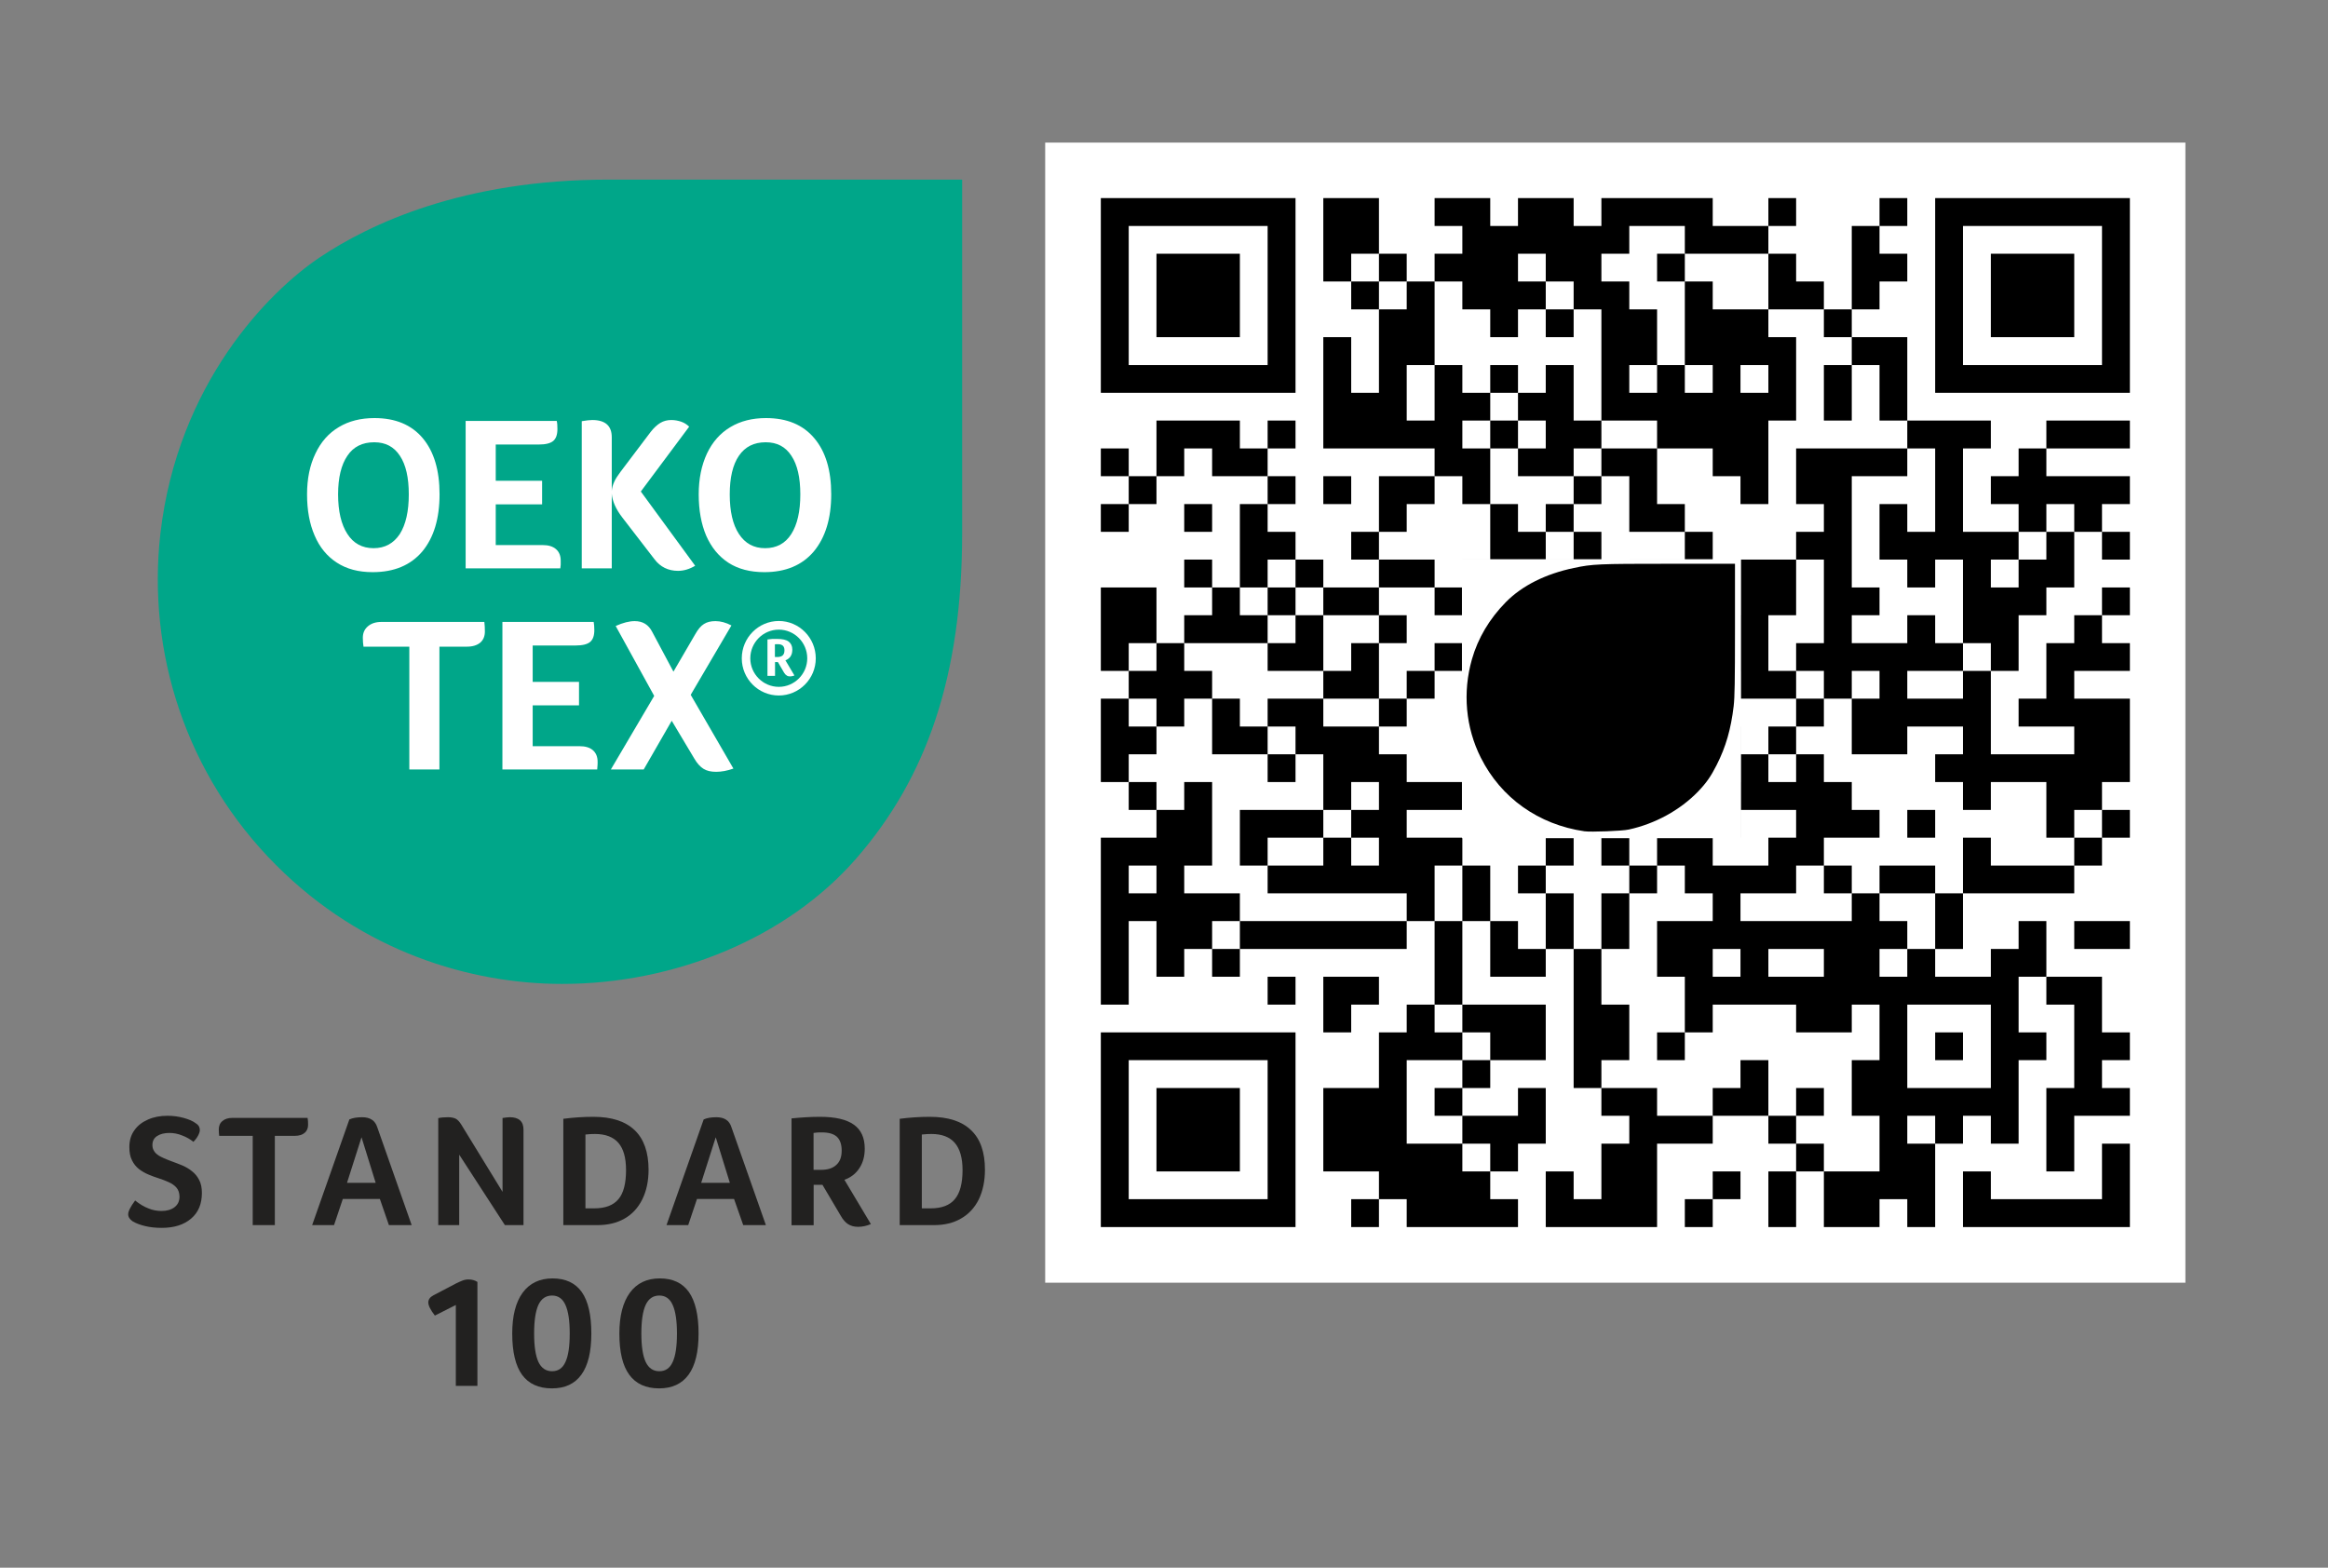 <?xml version="1.0" encoding="UTF-8" standalone="no"?>
<svg
   xmlns:dc="http://purl.org/dc/elements/1.1/"
   xmlns:cc="http://creativecommons.org/ns#"
   xmlns:rdf="http://www.w3.org/1999/02/22-rdf-syntax-ns#"
   xmlns:svg="http://www.w3.org/2000/svg"
   xmlns="http://www.w3.org/2000/svg"
   width="69.449pt"
   height="46.772pt"
   viewBox="0 0 69.449 46.772"
   version="1.2"
   id="svg85">
  <rect x="0" y="0" width="69.449" height="46.772" fill="#808080" stroke="none"/>
  <defs
     id="defs20">
    <clipPath
       id="clip1">
      <path
         d="M 4 5.359 L 29 5.359 L 29 30 L 4 30 Z M 4 5.359 "
         id="path2" />
    </clipPath>
    <clipPath
       id="clip2">
      <path
         d="M 3.766 33 L 7 33 L 7 37 L 3.766 37 Z M 3.766 33 "
         id="path5" />
    </clipPath>
    <clipPath
       id="clip3">
      <path
         d="M 26 33 L 29.438 33 L 29.438 37 L 26 37 Z M 26 33 "
         id="path8" />
    </clipPath>
    <clipPath
       id="clip4">
      <path
         d="M 31.18 4.254 L 65.195 4.254 L 65.195 38.27 L 31.18 38.27 Z M 31.18 4.254 "
         id="path11" />
    </clipPath>
    <clipPath
       id="clip5">
      <path
         d="M 43.613 16.684 L 51.938 16.684 L 51.938 25.008 L 43.613 25.008 Z M 43.613 16.684 "
         id="path14" />
    </clipPath>
    <clipPath
       id="clip6">
      <path
         d="M 43.613 16.684 L 51.898 16.684 L 51.898 24.949 L 43.613 24.949 Z M 43.613 16.684 "
         id="path17" />
    </clipPath>
  </defs>
  <g
     id="surface1">
    <g
       clip-path="url(#clip1)"
       clip-rule="nonzero"
       id="g24">
      <path
         style=" stroke:none;fill-rule:nonzero;fill:rgb(0%,65.099%,53.726%);fill-opacity:1;"
         d="M 8.246 25.82 C 10.82 28.395 14.035 29.355 16.77 29.355 C 20.105 29.355 23.465 28.004 25.547 25.609 C 27.633 23.211 28.703 20.188 28.703 15.91 L 28.703 5.359 L 18.152 5.359 C 13.801 5.359 11.02 6.688 9.543 7.676 C 8.012 8.699 5.301 11.449 4.785 15.918 C 4.383 19.445 5.539 23.117 8.246 25.82 "
         id="path22" />
    </g>
    <path
       style=" stroke:none;fill-rule:nonzero;fill:rgb(100%,100%,100%);fill-opacity:1;"
       d="M 10.363 15.93 C 10.18 15.648 10.086 15.254 10.086 14.75 C 10.086 14.25 10.18 13.867 10.363 13.598 C 10.543 13.328 10.812 13.195 11.164 13.195 C 11.5 13.195 11.754 13.328 11.93 13.598 C 12.109 13.867 12.195 14.25 12.195 14.75 C 12.195 15.258 12.105 15.652 11.926 15.934 C 11.742 16.211 11.484 16.355 11.145 16.355 C 10.805 16.355 10.543 16.211 10.363 15.93 M 12.598 16.453 C 12.941 16.039 13.113 15.473 13.113 14.746 C 13.113 14.027 12.945 13.469 12.609 13.07 C 12.273 12.672 11.793 12.473 11.172 12.473 C 10.762 12.473 10.406 12.562 10.109 12.742 C 9.805 12.922 9.574 13.184 9.41 13.531 C 9.242 13.879 9.16 14.285 9.16 14.75 C 9.16 15.219 9.234 15.629 9.387 15.98 C 9.535 16.328 9.758 16.598 10.047 16.785 C 10.34 16.977 10.695 17.07 11.117 17.07 C 11.758 17.07 12.25 16.863 12.598 16.453 "
       id="path26" />
    <path
       style=" stroke:none;fill-rule:nonzero;fill:rgb(100%,100%,100%);fill-opacity:1;"
       d="M 16.727 16.848 C 16.727 16.816 16.727 16.777 16.727 16.727 C 16.727 16.578 16.68 16.465 16.586 16.383 C 16.492 16.301 16.359 16.262 16.188 16.262 L 14.789 16.262 L 14.789 15.047 L 16.172 15.047 L 16.172 14.344 L 14.789 14.344 L 14.789 13.262 L 16.074 13.262 C 16.277 13.262 16.418 13.227 16.504 13.156 C 16.586 13.086 16.629 12.969 16.629 12.801 C 16.629 12.703 16.625 12.625 16.609 12.559 L 13.891 12.559 L 13.891 16.957 L 16.715 16.957 C 16.719 16.918 16.723 16.883 16.727 16.848 "
       id="path28" />
    <path
       style=" stroke:none;fill-rule:nonzero;fill:rgb(100%,100%,100%);fill-opacity:1;"
       d="M 18.25 14.727 C 18.266 14.949 18.371 15.188 18.566 15.441 L 19.527 16.688 C 19.699 16.914 19.934 17.031 20.227 17.031 C 20.398 17.031 20.57 16.98 20.738 16.879 L 19.117 14.664 L 20.559 12.73 C 20.496 12.668 20.422 12.617 20.324 12.582 C 20.23 12.551 20.133 12.531 20.027 12.531 C 19.906 12.531 19.797 12.559 19.699 12.617 C 19.602 12.676 19.504 12.766 19.41 12.887 L 18.516 14.07 C 18.43 14.184 18.363 14.285 18.324 14.375 C 18.281 14.465 18.258 14.555 18.25 14.645 L 18.25 13.043 C 18.25 12.703 18.055 12.531 17.668 12.531 C 17.598 12.531 17.492 12.543 17.355 12.566 L 17.355 16.957 L 18.25 16.957 Z M 18.25 14.727 "
       id="path30" />
    <path
       style=" stroke:none;fill-rule:nonzero;fill:rgb(100%,100%,100%);fill-opacity:1;"
       d="M 23.605 15.934 C 23.426 16.215 23.164 16.355 22.824 16.355 C 22.484 16.355 22.227 16.211 22.043 15.93 C 21.859 15.648 21.77 15.254 21.77 14.75 C 21.77 14.254 21.859 13.867 22.043 13.598 C 22.227 13.328 22.492 13.195 22.844 13.195 C 23.18 13.195 23.434 13.328 23.609 13.598 C 23.789 13.867 23.875 14.254 23.875 14.75 C 23.875 15.258 23.785 15.652 23.605 15.934 M 24.289 13.07 C 23.953 12.672 23.473 12.473 22.852 12.473 C 22.441 12.473 22.09 12.562 21.789 12.742 C 21.488 12.922 21.254 13.184 21.09 13.531 C 20.926 13.883 20.844 14.289 20.844 14.75 C 20.844 15.219 20.918 15.629 21.066 15.98 C 21.219 16.328 21.438 16.598 21.73 16.789 C 22.02 16.977 22.379 17.07 22.801 17.07 C 23.438 17.07 23.93 16.863 24.277 16.453 C 24.621 16.039 24.797 15.473 24.797 14.746 C 24.797 14.027 24.629 13.469 24.289 13.07 "
       id="path32" />
    <path
       style=" stroke:none;fill-rule:nonzero;fill:rgb(100%,100%,100%);fill-opacity:1;"
       d="M 23.234 20.492 C 22.766 20.492 22.383 20.109 22.383 19.641 C 22.383 19.168 22.766 18.785 23.234 18.785 C 23.699 18.785 24.082 19.168 24.082 19.641 C 24.082 20.109 23.699 20.492 23.234 20.492 M 23.234 18.527 C 22.625 18.527 22.129 19.027 22.129 19.641 C 22.129 20.254 22.625 20.75 23.234 20.75 C 23.84 20.75 24.336 20.254 24.336 19.641 C 24.336 19.027 23.84 18.527 23.234 18.527 "
       id="path34" />
    <path
       style=" stroke:none;fill-rule:nonzero;fill:rgb(100%,100%,100%);fill-opacity:1;"
       d="M 23.348 19.555 C 23.309 19.586 23.258 19.602 23.195 19.602 L 23.117 19.602 L 23.117 19.223 C 23.129 19.223 23.141 19.223 23.156 19.219 C 23.168 19.219 23.184 19.219 23.203 19.219 C 23.266 19.219 23.312 19.23 23.352 19.262 C 23.383 19.289 23.402 19.336 23.402 19.402 C 23.402 19.473 23.383 19.52 23.348 19.555 M 23.508 19.66 C 23.531 19.645 23.555 19.621 23.574 19.598 C 23.594 19.57 23.609 19.539 23.621 19.504 C 23.629 19.469 23.637 19.43 23.637 19.383 C 23.637 19.273 23.598 19.195 23.527 19.141 C 23.453 19.086 23.34 19.062 23.18 19.062 C 23.141 19.062 23.094 19.062 23.043 19.062 C 22.992 19.066 22.945 19.07 22.895 19.078 L 22.895 20.164 L 23.121 20.164 L 23.121 19.754 L 23.207 19.754 L 23.391 20.07 C 23.414 20.109 23.441 20.137 23.469 20.152 C 23.492 20.172 23.527 20.18 23.566 20.18 C 23.59 20.18 23.609 20.176 23.633 20.172 C 23.656 20.168 23.676 20.16 23.699 20.152 L 23.43 19.699 C 23.457 19.691 23.484 19.68 23.508 19.66 "
       id="path36" />
    <path
       style=" stroke:none;fill-rule:nonzero;fill:rgb(100%,100%,100%);fill-opacity:1;"
       d="M 11.379 18.555 C 11.211 18.555 11.078 18.598 10.977 18.684 C 10.875 18.77 10.824 18.883 10.824 19.027 C 10.824 19.125 10.832 19.215 10.844 19.293 L 12.211 19.293 L 12.211 22.957 L 13.109 22.957 L 13.109 19.293 L 13.93 19.293 C 14.102 19.293 14.234 19.25 14.328 19.172 C 14.422 19.09 14.465 18.977 14.465 18.84 C 14.465 18.742 14.461 18.648 14.449 18.555 Z M 11.379 18.555 "
       id="path38" />
    <path
       style=" stroke:none;fill-rule:nonzero;fill:rgb(100%,100%,100%);fill-opacity:1;"
       d="M 17.285 22.262 L 15.891 22.262 L 15.891 21.043 L 17.273 21.043 L 17.273 20.344 L 15.891 20.344 L 15.891 19.258 L 17.176 19.258 C 17.375 19.258 17.52 19.223 17.605 19.152 C 17.688 19.082 17.73 18.965 17.73 18.801 C 17.73 18.703 17.723 18.621 17.711 18.555 L 14.988 18.555 L 14.988 22.957 L 17.816 22.957 C 17.82 22.918 17.824 22.883 17.824 22.848 C 17.828 22.816 17.828 22.773 17.828 22.727 C 17.828 22.578 17.781 22.465 17.688 22.383 C 17.594 22.301 17.461 22.262 17.285 22.262 "
       id="path40" />
    <path
       style=" stroke:none;fill-rule:nonzero;fill:rgb(100%,100%,100%);fill-opacity:1;"
       d="M 21.82 18.66 C 21.656 18.574 21.496 18.531 21.344 18.531 C 21.203 18.531 21.09 18.559 21 18.617 C 20.91 18.672 20.824 18.773 20.738 18.926 L 20.09 20.039 L 19.457 18.852 C 19.348 18.637 19.176 18.531 18.934 18.531 C 18.773 18.531 18.586 18.578 18.367 18.676 L 19.516 20.762 L 18.223 22.957 L 19.203 22.957 L 20.039 21.504 L 20.711 22.629 C 20.797 22.777 20.891 22.879 20.988 22.938 C 21.086 23 21.211 23.027 21.363 23.027 C 21.523 23.027 21.695 22.996 21.879 22.93 L 20.605 20.73 Z M 21.82 18.66 "
       id="path42" />
    <g
       clip-path="url(#clip2)"
       clip-rule="nonzero"
       id="g46">
      <path
         style=" stroke:none;fill-rule:nonzero;fill:rgb(13.333%,12.941%,12.549%);fill-opacity:1;"
         d="M 4.031 35.816 C 4.172 35.93 4.309 36.008 4.434 36.055 C 4.555 36.105 4.684 36.129 4.82 36.129 C 4.98 36.129 5.109 36.09 5.207 36.016 C 5.305 35.941 5.355 35.836 5.355 35.699 C 5.352 35.586 5.32 35.496 5.262 35.43 C 5.207 35.367 5.129 35.312 5.035 35.27 C 4.941 35.227 4.84 35.188 4.727 35.152 C 4.625 35.121 4.523 35.082 4.422 35.039 C 4.32 34.996 4.227 34.941 4.141 34.875 C 4.059 34.809 3.988 34.723 3.938 34.617 C 3.883 34.512 3.859 34.379 3.859 34.223 C 3.859 34.031 3.906 33.863 4.008 33.723 C 4.105 33.582 4.242 33.477 4.414 33.402 C 4.59 33.324 4.781 33.289 4.996 33.289 C 5.16 33.289 5.32 33.309 5.477 33.352 C 5.633 33.395 5.75 33.445 5.828 33.504 C 5.918 33.555 5.961 33.625 5.961 33.719 C 5.961 33.758 5.945 33.812 5.91 33.879 C 5.875 33.945 5.828 34.008 5.77 34.066 C 5.672 33.988 5.559 33.922 5.43 33.875 C 5.305 33.824 5.18 33.801 5.059 33.801 C 4.902 33.801 4.777 33.832 4.684 33.895 C 4.594 33.953 4.547 34.043 4.547 34.164 C 4.547 34.227 4.562 34.285 4.594 34.336 C 4.621 34.387 4.672 34.434 4.742 34.48 C 4.812 34.523 4.941 34.582 5.133 34.652 C 5.234 34.688 5.34 34.73 5.445 34.773 C 5.551 34.82 5.645 34.875 5.73 34.945 C 5.816 35.012 5.887 35.098 5.941 35.203 C 5.996 35.305 6.023 35.438 6.023 35.59 C 6.023 35.918 5.918 36.172 5.703 36.355 C 5.484 36.543 5.191 36.633 4.824 36.633 C 4.652 36.633 4.488 36.617 4.34 36.582 C 4.191 36.547 4.062 36.5 3.957 36.438 C 3.871 36.379 3.824 36.309 3.824 36.227 C 3.824 36.137 3.895 36 4.031 35.816 "
         id="path44" />
    </g>
    <path
       style=" stroke:none;fill-rule:nonzero;fill:rgb(13.333%,12.941%,12.549%);fill-opacity:1;"
       d="M 7.539 33.887 L 6.539 33.887 C 6.531 33.828 6.527 33.766 6.527 33.695 C 6.527 33.59 6.562 33.504 6.637 33.445 C 6.707 33.383 6.809 33.352 6.93 33.352 L 9.176 33.352 C 9.188 33.418 9.191 33.484 9.191 33.555 C 9.191 33.656 9.16 33.738 9.09 33.797 C 9.02 33.855 8.926 33.887 8.801 33.887 L 8.199 33.887 L 8.199 36.551 L 7.539 36.551 Z M 7.539 33.887 "
       id="path48" />
    <path
       style=" stroke:none;fill-rule:nonzero;fill:rgb(13.333%,12.941%,12.549%);fill-opacity:1;"
       d="M 10.785 33.93 L 10.352 35.289 L 11.207 35.289 Z M 11.602 36.551 L 11.332 35.77 L 10.227 35.77 L 9.965 36.551 L 9.312 36.551 L 10.422 33.398 C 10.523 33.352 10.652 33.332 10.805 33.332 C 11.039 33.332 11.191 33.43 11.254 33.629 L 12.281 36.551 Z M 11.602 36.551 "
       id="path50" />
    <path
       style=" stroke:none;fill-rule:nonzero;fill:rgb(13.333%,12.941%,12.549%);fill-opacity:1;"
       d="M 15.617 36.551 L 15.062 36.551 L 13.699 34.449 L 13.699 36.551 L 13.074 36.551 L 13.074 33.359 C 13.156 33.34 13.254 33.332 13.367 33.332 C 13.461 33.332 13.535 33.348 13.594 33.375 C 13.652 33.406 13.707 33.465 13.758 33.547 L 14.992 35.559 L 14.992 33.355 C 15.086 33.34 15.16 33.332 15.207 33.332 C 15.48 33.332 15.617 33.457 15.617 33.703 Z M 15.617 36.551 "
       id="path52" />
    <path
       style=" stroke:none;fill-rule:nonzero;fill:rgb(13.333%,12.941%,12.549%);fill-opacity:1;"
       d="M 18.676 34.91 C 18.676 34.547 18.602 34.277 18.449 34.098 C 18.297 33.922 18.062 33.832 17.75 33.832 C 17.66 33.832 17.566 33.836 17.465 33.848 L 17.465 36.051 L 17.727 36.051 C 18.055 36.051 18.297 35.961 18.449 35.777 C 18.602 35.598 18.676 35.305 18.676 34.91 M 19.348 34.898 C 19.348 35.238 19.285 35.531 19.16 35.785 C 19.035 36.035 18.859 36.227 18.633 36.355 C 18.402 36.488 18.133 36.551 17.82 36.551 L 16.805 36.551 L 16.805 33.379 C 17.102 33.34 17.398 33.32 17.703 33.32 C 18.246 33.32 18.656 33.453 18.934 33.719 C 19.207 33.98 19.348 34.375 19.348 34.898 "
       id="path54" />
    <path
       style=" stroke:none;fill-rule:nonzero;fill:rgb(13.333%,12.941%,12.549%);fill-opacity:1;"
       d="M 21.352 33.93 L 20.918 35.289 L 21.773 35.289 Z M 22.172 36.551 L 21.898 35.77 L 20.793 35.77 L 20.531 36.551 L 19.883 36.551 L 20.992 33.398 C 21.094 33.352 21.219 33.332 21.371 33.332 C 21.609 33.332 21.758 33.43 21.82 33.629 L 22.848 36.551 Z M 22.172 36.551 "
       id="path56" />
    <path
       style=" stroke:none;fill-rule:nonzero;fill:rgb(13.333%,12.941%,12.549%);fill-opacity:1;"
       d="M 25.109 34.328 C 25.109 34.145 25.062 34.008 24.969 33.918 C 24.871 33.828 24.723 33.785 24.523 33.785 C 24.465 33.785 24.414 33.785 24.375 33.789 C 24.332 33.793 24.297 33.797 24.27 33.801 L 24.27 34.902 L 24.492 34.902 C 24.691 34.902 24.844 34.855 24.949 34.754 C 25.059 34.656 25.109 34.516 25.109 34.328 M 25.797 34.27 C 25.797 34.492 25.746 34.688 25.637 34.852 C 25.531 35.016 25.383 35.129 25.191 35.199 L 25.98 36.52 C 25.855 36.574 25.727 36.602 25.598 36.602 C 25.48 36.602 25.383 36.574 25.301 36.523 C 25.223 36.473 25.148 36.391 25.082 36.273 L 24.535 35.348 L 24.273 35.348 L 24.273 36.555 L 23.613 36.555 L 23.613 33.367 C 23.887 33.34 24.172 33.32 24.461 33.32 C 24.918 33.32 25.254 33.398 25.473 33.555 C 25.688 33.707 25.797 33.945 25.797 34.27 "
       id="path58" />
    <g
       clip-path="url(#clip3)"
       clip-rule="nonzero"
       id="g62">
      <path
         style=" stroke:none;fill-rule:nonzero;fill:rgb(13.333%,12.941%,12.549%);fill-opacity:1;"
         d="M 28.715 34.91 C 28.715 34.547 28.637 34.277 28.484 34.098 C 28.332 33.922 28.098 33.832 27.789 33.832 C 27.699 33.832 27.602 33.836 27.5 33.848 L 27.5 36.051 L 27.762 36.051 C 28.09 36.051 28.332 35.961 28.484 35.777 C 28.637 35.598 28.715 35.305 28.715 34.91 M 29.383 34.898 C 29.383 35.238 29.32 35.531 29.199 35.785 C 29.074 36.035 28.895 36.227 28.668 36.355 C 28.441 36.488 28.172 36.551 27.859 36.551 L 26.84 36.551 L 26.84 33.379 C 27.137 33.34 27.438 33.32 27.738 33.32 C 28.285 33.32 28.695 33.453 28.969 33.719 C 29.246 33.98 29.383 34.375 29.383 34.898 "
         id="path60" />
    </g>
    <path
       style=" stroke:none;fill-rule:nonzero;fill:rgb(13.333%,12.941%,12.549%);fill-opacity:1;"
       d="M 13.598 41.348 L 13.598 38.934 L 12.973 39.25 C 12.84 39.078 12.777 38.949 12.777 38.859 C 12.777 38.77 12.828 38.699 12.93 38.645 L 13.609 38.289 C 13.672 38.258 13.734 38.23 13.793 38.207 C 13.848 38.184 13.91 38.172 13.977 38.172 C 14.074 38.172 14.164 38.195 14.242 38.246 L 14.242 41.348 Z M 13.598 41.348 "
       id="path64" />
    <path
       style=" stroke:none;fill-rule:nonzero;fill:rgb(13.333%,12.941%,12.549%);fill-opacity:1;"
       d="M 16.996 39.785 C 16.996 39.402 16.953 39.117 16.867 38.93 C 16.785 38.746 16.652 38.652 16.469 38.652 C 16.285 38.652 16.148 38.746 16.062 38.93 C 15.977 39.117 15.934 39.402 15.934 39.785 C 15.934 40.164 15.977 40.449 16.062 40.633 C 16.148 40.816 16.285 40.91 16.469 40.91 C 16.652 40.91 16.785 40.82 16.867 40.637 C 16.953 40.457 16.996 40.172 16.996 39.785 M 17.641 39.785 C 17.641 40.328 17.543 40.738 17.344 41.012 C 17.148 41.285 16.855 41.422 16.465 41.422 C 16.066 41.422 15.77 41.285 15.574 41.016 C 15.379 40.746 15.281 40.336 15.281 39.785 C 15.281 39.262 15.383 38.855 15.59 38.57 C 15.797 38.285 16.098 38.141 16.484 38.141 C 16.871 38.141 17.164 38.277 17.355 38.547 C 17.547 38.82 17.641 39.234 17.641 39.785 "
       id="path66" />
    <path
       style=" stroke:none;fill-rule:nonzero;fill:rgb(13.333%,12.941%,12.549%);fill-opacity:1;"
       d="M 20.195 39.785 C 20.195 39.402 20.152 39.117 20.066 38.93 C 19.984 38.746 19.852 38.652 19.668 38.652 C 19.484 38.652 19.348 38.746 19.262 38.93 C 19.176 39.117 19.133 39.402 19.133 39.785 C 19.133 40.164 19.176 40.449 19.262 40.633 C 19.348 40.816 19.484 40.91 19.668 40.91 C 19.852 40.91 19.984 40.82 20.066 40.637 C 20.152 40.457 20.195 40.172 20.195 39.785 M 20.84 39.785 C 20.84 40.328 20.742 40.738 20.543 41.012 C 20.344 41.285 20.051 41.422 19.664 41.422 C 19.266 41.422 18.969 41.285 18.773 41.016 C 18.574 40.746 18.477 40.336 18.477 39.785 C 18.477 39.262 18.582 38.855 18.789 38.57 C 18.996 38.285 19.293 38.141 19.684 38.141 C 20.07 38.141 20.359 38.277 20.551 38.547 C 20.742 38.82 20.84 39.234 20.84 39.785 "
       id="path68" />
    <g
       clip-path="url(#clip4)"
       clip-rule="nonzero"
       id="g72">
      <path
         style=" stroke:none;fill-rule:nonzero;fill:rgb(100%,100%,100%);fill-opacity:1;"
         d="M 31.18 4.254 L 65.195 4.254 L 65.195 38.27 L 31.18 38.27 Z M 31.18 4.254 "
         id="path70" />
    </g>
    <path
       style=" stroke:none;fill-rule:nonzero;fill:rgb(0%,0%,0%);fill-opacity:1;"
       d="M 45.285 23.332 L 45.285 24.164 L 46.113 24.164 L 46.113 23.332 Z M 54.41 23.332 L 54.41 24.164 L 55.242 24.164 L 55.242 23.332 Z M 47.773 20.016 L 47.773 20.844 L 48.605 20.844 L 48.605 20.016 Z M 45.285 30.801 L 45.285 31.629 L 46.113 31.629 L 46.113 30.801 Z M 38.648 27.48 L 38.648 28.312 L 39.477 28.312 L 39.477 27.48 Z M 47.773 27.48 L 47.773 28.312 L 48.605 28.312 L 48.605 27.48 Z M 47.773 34.949 L 47.773 35.777 L 48.605 35.777 L 48.605 34.949 Z M 39.477 5.91 L 39.477 6.742 L 40.309 6.742 L 40.309 5.91 Z M 48.605 5.91 L 48.605 6.742 L 49.434 6.742 L 49.434 5.91 Z M 57.73 5.91 L 57.73 6.742 L 58.559 6.742 L 58.559 5.91 Z M 56.898 32.461 L 56.898 33.289 L 57.73 33.289 L 57.73 32.461 Z M 48.605 13.379 L 48.605 14.207 L 49.434 14.207 L 49.434 13.379 Z M 57.73 13.379 L 57.73 14.207 L 58.559 14.207 L 58.559 13.379 Z M 32.84 10.059 L 32.84 10.891 L 33.672 10.891 L 33.672 10.059 Z M 41.965 10.059 L 41.965 10.891 L 42.797 10.891 L 42.797 10.059 Z M 57.73 20.844 L 57.73 21.676 L 58.559 21.676 L 58.559 20.844 Z M 32.84 17.527 L 32.84 18.355 L 33.672 18.355 L 33.672 17.527 Z M 32.84 24.992 L 32.84 25.824 L 33.672 25.824 L 33.672 24.992 Z M 41.965 24.992 L 41.965 25.824 L 42.797 25.824 L 42.797 24.992 Z M 60.219 22.504 L 60.219 23.332 L 61.047 23.332 L 61.047 22.504 Z M 36.16 7.57 L 36.16 8.398 L 36.988 8.398 L 36.988 7.57 Z M 61.047 8.398 L 61.047 9.23 L 61.879 9.23 L 61.879 8.398 Z M 34.5 32.461 L 34.5 33.289 L 35.328 33.289 L 35.328 32.461 Z M 53.582 34.121 L 53.582 34.949 L 54.41 34.949 L 54.41 34.121 Z M 61.047 15.867 L 61.047 16.695 L 61.879 16.695 L 61.879 15.867 Z M 35.328 10.891 L 35.328 11.719 L 36.16 11.719 L 36.16 10.891 Z M 51.094 21.676 L 51.094 22.504 L 51.922 22.504 L 51.922 21.676 Z M 61.047 23.332 L 61.047 24.164 L 61.879 24.164 L 61.879 23.332 Z M 35.328 18.355 L 35.328 19.188 L 36.16 19.188 L 36.16 18.355 Z M 44.457 18.355 L 44.457 19.188 L 45.285 19.188 L 45.285 18.355 Z M 51.094 29.141 L 51.094 29.973 L 51.922 29.973 L 51.922 29.141 Z M 35.328 33.289 L 35.328 34.121 L 36.16 34.121 L 36.16 33.289 Z M 44.457 33.289 L 44.457 34.121 L 45.285 34.121 L 45.285 33.289 Z M 45.285 11.719 L 45.285 12.547 L 46.113 12.547 L 46.113 11.719 Z M 54.41 11.719 L 54.41 12.547 L 55.242 12.547 L 55.242 11.719 Z M 47.773 8.398 L 47.773 9.23 L 48.605 9.23 L 48.605 8.398 Z M 45.285 19.188 L 45.285 20.016 L 46.113 20.016 L 46.113 19.188 Z M 54.41 19.188 L 54.41 20.016 L 55.242 20.016 L 55.242 19.188 Z M 47.773 30.801 L 47.773 31.629 L 48.605 31.629 L 48.605 30.801 Z M 56.898 28.312 L 56.898 29.141 L 57.73 29.141 L 57.73 28.312 Z M 48.605 9.23 L 48.605 10.059 L 49.434 10.059 L 49.434 9.23 Z M 57.73 9.23 L 57.73 10.059 L 58.559 10.059 L 58.559 9.23 Z M 32.84 5.91 L 32.84 6.742 L 33.672 6.742 L 33.672 5.91 Z M 37.816 34.121 L 37.816 34.949 L 38.648 34.949 L 38.648 34.121 Z M 56.898 35.777 L 56.898 36.609 L 57.73 36.609 L 57.73 35.777 Z M 32.84 13.379 L 32.84 14.207 L 33.672 14.207 L 33.672 13.379 Z M 60.219 10.891 L 60.219 11.719 L 61.047 11.719 L 61.047 10.891 Z M 41.137 24.164 L 41.137 24.992 L 41.965 24.992 L 41.965 24.164 Z M 60.219 25.824 L 60.219 26.652 L 61.047 26.652 L 61.047 25.824 Z M 53.582 22.504 L 53.582 23.332 L 54.41 23.332 L 54.41 22.504 Z M 41.137 31.629 L 41.137 32.461 L 41.965 32.461 L 41.965 31.629 Z M 34.5 28.312 L 34.5 29.141 L 35.328 29.141 L 35.328 28.312 Z M 53.582 29.973 L 53.582 30.801 L 54.41 30.801 L 54.41 29.973 Z M 51.094 10.059 L 51.094 10.891 L 51.922 10.891 L 51.922 10.059 Z M 34.5 35.777 L 34.5 36.609 L 35.328 36.609 L 35.328 35.777 Z M 44.457 6.742 L 44.457 7.57 L 45.285 7.57 L 45.285 6.742 Z M 61.047 19.188 L 61.047 20.016 L 61.879 20.016 L 61.879 19.188 Z M 44.457 21.676 L 44.457 22.504 L 45.285 22.504 L 45.285 21.676 Z M 51.094 32.461 L 51.094 33.289 L 51.922 33.289 L 51.922 32.461 Z M 62.707 34.121 L 62.707 34.949 L 63.539 34.949 L 63.539 34.121 Z M 54.41 15.039 L 54.41 15.867 L 55.242 15.867 L 55.242 15.039 Z M 47.773 11.719 L 47.773 12.547 L 48.605 12.547 L 48.605 11.719 Z M 38.648 19.188 L 38.648 20.016 L 39.477 20.016 L 39.477 19.188 Z M 47.773 19.188 L 47.773 20.016 L 48.605 20.016 L 48.605 19.188 Z M 56.898 16.695 L 56.898 17.527 L 57.73 17.527 L 57.73 16.695 Z M 56.898 24.164 L 56.898 24.992 L 57.73 24.992 L 57.73 24.164 Z M 50.262 28.312 L 50.262 29.141 L 51.094 29.141 L 51.094 28.312 Z M 41.965 9.23 L 41.965 10.059 L 42.797 10.059 L 42.797 9.23 Z M 50.262 35.777 L 50.262 36.609 L 51.094 36.609 L 51.094 35.777 Z M 41.137 12.547 L 41.137 13.379 L 41.965 13.379 L 41.965 12.547 Z M 60.219 14.207 L 60.219 15.039 L 61.047 15.039 L 61.047 14.207 Z M 41.137 27.48 L 41.137 28.312 L 41.965 28.312 L 41.965 27.48 Z M 34.5 24.164 L 34.5 24.992 L 35.328 24.992 L 35.328 24.164 Z M 41.137 34.949 L 41.137 35.777 L 41.965 35.777 L 41.965 34.949 Z M 61.047 7.57 L 61.047 8.398 L 61.879 8.398 L 61.879 7.57 Z M 51.094 13.379 L 51.094 14.207 L 51.922 14.207 L 51.922 13.379 Z M 35.328 24.992 L 35.328 25.824 L 36.16 25.824 L 36.16 24.992 Z M 54.41 10.891 L 54.41 11.719 L 55.242 11.719 L 55.242 10.891 Z M 56.07 34.121 L 56.07 34.949 L 56.898 34.949 L 56.898 34.121 Z M 56.898 12.547 L 56.898 13.379 L 57.73 13.379 L 57.73 12.547 Z M 37.816 25.824 L 37.816 26.652 L 38.648 26.652 L 38.648 25.824 Z M 37.816 33.289 L 37.816 34.121 L 38.648 34.121 L 38.648 33.289 Z M 56.898 34.949 L 56.898 35.777 L 57.73 35.777 L 57.73 34.949 Z M 60.219 17.527 L 60.219 18.355 L 61.047 18.355 L 61.047 17.527 Z M 34.5 12.547 L 34.5 13.379 L 35.328 13.379 L 35.328 12.547 Z M 53.582 14.207 L 53.582 15.039 L 54.41 15.039 L 54.41 14.207 Z M 41.137 23.332 L 41.137 24.164 L 41.965 24.164 L 41.965 23.332 Z M 34.5 20.016 L 34.5 20.844 L 35.328 20.844 L 35.328 20.016 Z M 41.137 30.801 L 41.137 31.629 L 41.965 31.629 L 41.965 30.801 Z M 34.5 27.48 L 34.5 28.312 L 35.328 28.312 L 35.328 27.48 Z M 53.582 29.141 L 53.582 29.973 L 54.41 29.973 L 54.41 29.141 Z M 51.094 9.23 L 51.094 10.059 L 51.922 10.059 L 51.922 9.23 Z M 61.047 10.891 L 61.047 11.719 L 61.879 11.719 L 61.879 10.891 Z M 35.328 5.91 L 35.328 6.742 L 36.16 6.742 L 36.16 5.91 Z M 59.391 35.777 L 59.391 36.609 L 60.219 36.609 L 60.219 35.777 Z M 44.457 20.844 L 44.457 21.676 L 45.285 21.676 L 45.285 20.844 Z M 46.945 22.504 L 46.945 23.332 L 47.773 23.332 L 47.773 22.504 Z M 46.945 29.973 L 46.945 30.801 L 47.773 30.801 L 47.773 29.973 Z M 56.07 29.973 L 56.07 30.801 L 56.898 30.801 L 56.898 29.973 Z M 36.988 35.777 L 36.988 36.609 L 37.816 36.609 L 37.816 35.777 Z M 40.309 34.121 L 40.309 34.949 L 41.137 34.949 L 41.137 34.121 Z M 37.816 14.207 L 37.816 15.039 L 38.648 15.039 L 38.648 14.207 Z M 56.898 15.867 L 56.898 16.695 L 57.73 16.695 L 57.73 15.867 Z M 50.262 12.547 L 50.262 13.379 L 51.094 13.379 L 51.094 12.547 Z M 50.262 20.016 L 50.262 20.844 L 51.094 20.844 L 51.094 20.016 Z M 37.816 29.141 L 37.816 29.973 L 38.648 29.973 L 38.648 29.141 Z M 50.262 27.48 L 50.262 28.312 L 51.094 28.312 L 51.094 27.48 Z M 60.219 5.91 L 60.219 6.742 L 61.047 6.742 L 61.047 5.91 Z M 41.137 11.719 L 41.137 12.547 L 41.965 12.547 L 41.965 11.719 Z M 60.219 13.379 L 60.219 14.207 L 61.047 14.207 L 61.047 13.379 Z M 34.5 8.398 L 34.5 9.23 L 35.328 9.23 L 35.328 8.398 Z M 60.219 20.844 L 60.219 21.676 L 61.047 21.676 L 61.047 20.844 Z M 34.5 30.801 L 34.5 31.629 L 35.328 31.629 L 35.328 30.801 Z M 59.391 31.629 L 59.391 32.461 L 60.219 32.461 L 60.219 31.629 Z M 51.094 12.547 L 51.094 13.379 L 51.922 13.379 L 51.922 12.547 Z M 35.328 9.23 L 35.328 10.059 L 36.16 10.059 L 36.16 9.23 Z M 44.457 9.23 L 44.457 10.059 L 45.285 10.059 L 45.285 9.23 Z M 43.625 35.777 L 43.625 36.609 L 44.457 36.609 L 44.457 35.777 Z M 62.707 6.742 L 62.707 7.57 L 63.539 7.57 L 63.539 6.742 Z M 52.754 35.777 L 52.754 36.609 L 53.582 36.609 L 53.582 35.777 Z M 61.879 35.777 L 61.879 36.609 L 62.707 36.609 L 62.707 35.777 Z M 62.707 14.207 L 62.707 15.039 L 63.539 15.039 L 63.539 14.207 Z M 56.07 10.891 L 56.07 11.719 L 56.898 11.719 L 56.898 10.891 Z M 62.707 21.676 L 62.707 22.504 L 63.539 22.504 L 63.539 21.676 Z M 36.988 24.164 L 36.988 24.992 L 37.816 24.992 L 37.816 24.164 Z M 56.07 25.824 L 56.07 26.652 L 56.898 26.652 L 56.898 25.824 Z M 40.309 22.504 L 40.309 23.332 L 41.137 23.332 L 41.137 22.504 Z M 56.07 33.289 L 56.07 34.121 L 56.898 34.121 L 56.898 33.289 Z M 37.816 10.059 L 37.816 10.891 L 38.648 10.891 L 38.648 10.059 Z M 50.262 8.398 L 50.262 9.23 L 51.094 9.23 L 51.094 8.398 Z M 37.816 17.527 L 37.816 18.355 L 38.648 18.355 L 38.648 17.527 Z M 56.898 19.188 L 56.898 20.016 L 57.73 20.016 L 57.73 19.188 Z M 50.262 15.867 L 50.262 16.695 L 51.094 16.695 L 51.094 15.867 Z M 37.816 32.461 L 37.816 33.289 L 38.648 33.289 L 38.648 32.461 Z M 41.137 7.57 L 41.137 8.398 L 41.965 8.398 L 41.965 7.57 Z M 60.219 9.23 L 60.219 10.059 L 61.047 10.059 L 61.047 9.23 Z M 41.137 15.039 L 41.137 15.867 L 41.965 15.867 L 41.965 15.039 Z M 53.582 13.379 L 53.582 14.207 L 54.41 14.207 L 54.41 13.379 Z M 34.5 19.188 L 34.5 20.016 L 35.328 20.016 L 35.328 19.188 Z M 43.625 16.695 L 43.625 17.527 L 44.457 17.527 L 44.457 16.695 Z M 52.754 16.695 L 52.754 17.527 L 53.582 17.527 L 53.582 16.695 Z M 43.625 24.164 L 43.625 24.992 L 44.457 24.992 L 44.457 24.164 Z M 43.625 31.629 L 43.625 32.461 L 44.457 32.461 L 44.457 31.629 Z M 61.879 31.629 L 61.879 32.461 L 62.707 32.461 L 62.707 31.629 Z M 62.707 10.059 L 62.707 10.891 L 63.539 10.891 L 63.539 10.059 Z M 46.113 35.777 L 46.113 36.609 L 46.945 36.609 L 46.945 35.777 Z M 46.945 6.742 L 46.945 7.57 L 47.773 7.57 L 47.773 6.742 Z M 62.707 17.527 L 62.707 18.355 L 63.539 18.355 L 63.539 17.527 Z M 46.945 14.207 L 46.945 15.039 L 47.773 15.039 L 47.773 14.207 Z M 46.945 21.676 L 46.945 22.504 L 47.773 22.504 L 47.773 21.676 Z M 56.07 21.676 L 56.07 22.504 L 56.898 22.504 L 56.898 21.676 Z M 62.707 32.461 L 62.707 33.289 L 63.539 33.289 L 63.539 32.461 Z M 36.988 27.48 L 36.988 28.312 L 37.816 28.312 L 37.816 27.48 Z M 46.945 29.141 L 46.945 29.973 L 47.773 29.973 L 47.773 29.141 Z M 56.07 29.141 L 56.07 29.973 L 56.898 29.973 L 56.898 29.141 Z M 40.309 25.824 L 40.309 26.652 L 41.137 26.652 L 41.137 25.824 Z M 37.816 5.91 L 37.816 6.742 L 38.648 6.742 L 38.648 5.91 Z M 40.309 33.289 L 40.309 34.121 L 41.137 34.121 L 41.137 33.289 Z M 50.262 11.719 L 50.262 12.547 L 51.094 12.547 L 51.094 11.719 Z M 37.816 20.844 L 37.816 21.676 L 38.648 21.676 L 38.648 20.844 Z M 50.262 19.188 L 50.262 20.016 L 51.094 20.016 L 51.094 19.188 Z M 49.434 22.504 L 49.434 23.332 L 50.262 23.332 L 50.262 22.504 Z M 41.137 10.891 L 41.137 11.719 L 41.965 11.719 L 41.965 10.891 Z M 34.5 7.57 L 34.5 8.398 L 35.328 8.398 L 35.328 7.57 Z M 59.391 8.398 L 59.391 9.23 L 60.219 9.23 L 60.219 8.398 Z M 42.797 34.121 L 42.797 34.949 L 43.625 34.949 L 43.625 34.121 Z M 59.391 15.867 L 59.391 16.695 L 60.219 16.695 L 60.219 15.867 Z M 36.16 30.801 L 36.16 31.629 L 36.988 31.629 L 36.988 30.801 Z M 61.879 12.547 L 61.879 13.379 L 62.707 13.379 L 62.707 12.547 Z M 33.672 18.355 L 33.672 19.188 L 34.5 19.188 L 34.5 18.355 Z M 43.625 20.016 L 43.625 20.844 L 44.457 20.844 L 44.457 20.016 Z M 52.754 20.016 L 52.754 20.844 L 53.582 20.844 L 53.582 20.016 Z M 46.113 16.695 L 46.113 17.527 L 46.945 17.527 L 46.945 16.695 Z M 59.391 30.801 L 59.391 31.629 L 60.219 31.629 L 60.219 30.801 Z M 52.754 27.48 L 52.754 28.312 L 53.582 28.312 L 53.582 27.48 Z M 61.879 27.48 L 61.879 28.312 L 62.707 28.312 L 62.707 27.48 Z M 43.625 34.949 L 43.625 35.777 L 44.457 35.777 L 44.457 34.949 Z M 62.707 5.91 L 62.707 6.742 L 63.539 6.742 L 63.539 5.91 Z M 52.754 34.949 L 52.754 35.777 L 53.582 35.777 L 53.582 34.949 Z M 56.07 10.059 L 56.07 10.891 L 56.898 10.891 L 56.898 10.059 Z M 62.707 20.844 L 62.707 21.676 L 63.539 21.676 L 63.539 20.844 Z M 40.309 6.742 L 40.309 7.57 L 41.137 7.57 L 41.137 6.742 Z M 36.988 15.867 L 36.988 16.695 L 37.816 16.695 L 37.816 15.867 Z M 40.309 21.676 L 40.309 22.504 L 41.137 22.504 L 41.137 21.676 Z M 36.988 30.801 L 36.988 31.629 L 37.816 31.629 L 37.816 30.801 Z M 40.309 29.141 L 40.309 29.973 L 41.137 29.973 L 41.137 29.141 Z M 37.816 9.23 L 37.816 10.059 L 38.648 10.059 L 38.648 9.23 Z M 55.242 35.777 L 55.242 36.609 L 56.07 36.609 L 56.07 35.777 Z M 39.477 32.461 L 39.477 33.289 L 40.309 33.289 L 40.309 32.461 Z M 48.605 32.461 L 48.605 33.289 L 49.434 33.289 L 49.434 32.461 Z M 49.434 18.355 L 49.434 19.188 L 50.262 19.188 L 50.262 18.355 Z M 58.559 18.355 L 58.559 19.188 L 59.391 19.188 L 59.391 18.355 Z M 58.559 25.824 L 58.559 26.652 L 59.391 26.652 L 59.391 25.824 Z M 51.922 22.504 L 51.922 23.332 L 52.754 23.332 L 52.754 22.504 Z M 49.434 33.289 L 49.434 34.121 L 50.262 34.121 L 50.262 33.289 Z M 36.16 26.652 L 36.16 27.48 L 36.988 27.48 L 36.988 26.652 Z M 43.625 8.398 L 43.625 9.23 L 44.457 9.23 L 44.457 8.398 Z M 52.754 8.398 L 52.754 9.23 L 53.582 9.23 L 53.582 8.398 Z M 59.391 19.188 L 59.391 20.016 L 60.219 20.016 L 60.219 19.188 Z M 36.16 34.121 L 36.16 34.949 L 36.988 34.949 L 36.988 34.121 Z M 33.672 14.207 L 33.672 15.039 L 34.5 15.039 L 34.5 14.207 Z M 46.113 12.547 L 46.113 13.379 L 46.945 13.379 L 46.945 12.547 Z M 33.672 21.676 L 33.672 22.504 L 34.5 22.504 L 34.5 21.676 Z M 43.625 23.332 L 43.625 24.164 L 44.457 24.164 L 44.457 23.332 Z M 52.754 23.332 L 52.754 24.164 L 53.582 24.164 L 53.582 23.332 Z M 61.879 23.332 L 61.879 24.164 L 62.707 24.164 L 62.707 23.332 Z M 61.879 30.801 L 61.879 31.629 L 62.707 31.629 L 62.707 30.801 Z M 46.113 27.48 L 46.113 28.312 L 46.945 28.312 L 46.945 27.48 Z M 62.707 9.23 L 62.707 10.059 L 63.539 10.059 L 63.539 9.23 Z M 46.113 34.949 L 46.113 35.777 L 46.945 35.777 L 46.945 34.949 Z M 56.07 5.91 L 56.07 6.742 L 56.898 6.742 L 56.898 5.91 Z M 56.07 13.379 L 56.07 14.207 L 56.898 14.207 L 56.898 13.379 Z M 56.07 20.844 L 56.07 21.676 L 56.898 21.676 L 56.898 20.844 Z M 40.309 17.527 L 40.309 18.355 L 41.137 18.355 L 41.137 17.527 Z M 55.242 24.164 L 55.242 24.992 L 56.07 24.992 L 56.07 24.164 Z M 55.242 31.629 L 55.242 32.461 L 56.07 32.461 L 56.07 31.629 Z M 48.605 35.777 L 48.605 36.609 L 49.434 36.609 L 49.434 35.777 Z M 32.84 32.461 L 32.84 33.289 L 33.672 33.289 L 33.672 32.461 Z M 42.797 10.891 L 42.797 11.719 L 43.625 11.719 L 43.625 10.891 Z M 49.434 21.676 L 49.434 22.504 L 50.262 22.504 L 50.262 21.676 Z M 58.559 21.676 L 58.559 22.504 L 59.391 22.504 L 59.391 21.676 Z M 51.922 18.355 L 51.922 19.188 L 52.754 19.188 L 52.754 18.355 Z M 58.559 29.141 L 58.559 29.973 L 59.391 29.973 L 59.391 29.141 Z M 51.922 25.824 L 51.922 26.652 L 52.754 26.652 L 52.754 25.824 Z M 59.391 7.57 L 59.391 8.398 L 60.219 8.398 L 60.219 7.57 Z M 43.625 11.719 L 43.625 12.547 L 44.457 12.547 L 44.457 11.719 Z M 52.754 11.719 L 52.754 12.547 L 53.582 12.547 L 53.582 11.719 Z M 59.391 22.504 L 59.391 23.332 L 60.219 23.332 L 60.219 22.504 Z M 33.672 17.527 L 33.672 18.355 L 34.5 18.355 L 34.5 17.527 Z M 61.879 19.188 L 61.879 20.016 L 62.707 20.016 L 62.707 19.188 Z M 33.672 24.992 L 33.672 25.824 L 34.5 25.824 L 34.5 24.992 Z M 46.113 23.332 L 46.113 24.164 L 46.945 24.164 L 46.945 23.332 Z M 40.309 5.91 L 40.309 6.742 L 41.137 6.742 L 41.137 5.91 Z M 36.988 15.039 L 36.988 15.867 L 37.816 15.867 L 37.816 15.039 Z M 48.605 16.695 L 48.605 17.527 L 49.434 17.527 L 49.434 16.695 Z M 55.242 27.48 L 55.242 28.312 L 56.07 28.312 L 56.07 27.48 Z M 48.605 24.164 L 48.605 24.992 L 49.434 24.992 L 49.434 24.164 Z M 55.242 34.949 L 55.242 35.777 L 56.07 35.777 L 56.07 34.949 Z M 32.84 20.844 L 32.84 21.676 L 33.672 21.676 L 33.672 20.844 Z M 32.84 28.312 L 32.84 29.141 L 33.672 29.141 L 33.672 28.312 Z M 32.84 35.777 L 32.84 36.609 L 33.672 36.609 L 33.672 35.777 Z M 51.922 6.742 L 51.922 7.57 L 52.754 7.57 L 52.754 6.742 Z M 41.965 35.777 L 41.965 36.609 L 42.797 36.609 L 42.797 35.777 Z M 49.434 17.527 L 49.434 18.355 L 50.262 18.355 L 50.262 17.527 Z M 58.559 17.527 L 58.559 18.355 L 59.391 18.355 L 59.391 17.527 Z M 51.922 14.207 L 51.922 15.039 L 52.754 15.039 L 52.754 14.207 Z M 49.434 24.992 L 49.434 25.824 L 50.262 25.824 L 50.262 24.992 Z M 36.16 10.891 L 36.16 11.719 L 36.988 11.719 L 36.988 10.891 Z M 58.559 24.992 L 58.559 25.824 L 59.391 25.824 L 59.391 24.992 Z M 58.559 32.461 L 58.559 33.289 L 59.391 33.289 L 59.391 32.461 Z M 36.16 18.355 L 36.16 19.188 L 36.988 19.188 L 36.988 18.355 Z M 42.797 29.141 L 42.797 29.973 L 43.625 29.973 L 43.625 29.141 Z M 51.922 29.141 L 51.922 29.973 L 52.754 29.973 L 52.754 29.141 Z M 59.391 10.891 L 59.391 11.719 L 60.219 11.719 L 60.219 10.891 Z M 33.672 5.91 L 33.672 6.742 L 34.5 6.742 L 34.5 5.91 Z M 43.625 7.57 L 43.625 8.398 L 44.457 8.398 L 44.457 7.57 Z M 52.754 7.57 L 52.754 8.398 L 53.582 8.398 L 53.582 7.57 Z M 36.16 33.289 L 36.16 34.121 L 36.988 34.121 L 36.988 33.289 Z M 61.047 34.121 L 61.047 34.949 L 61.879 34.949 L 61.879 34.121 Z M 61.879 15.039 L 61.879 15.867 L 62.707 15.867 L 62.707 15.039 Z M 46.113 11.719 L 46.113 12.547 L 46.945 12.547 L 46.945 11.719 Z M 46.113 19.188 L 46.113 20.016 L 46.945 20.016 L 46.945 19.188 Z M 45.285 22.504 L 45.285 23.332 L 46.113 23.332 L 46.113 22.504 Z M 45.285 29.973 L 45.285 30.801 L 46.113 30.801 L 46.113 29.973 Z M 54.41 29.973 L 54.41 30.801 L 55.242 30.801 L 55.242 29.973 Z M 36.988 10.891 L 36.988 11.719 L 37.816 11.719 L 37.816 10.891 Z M 47.773 26.652 L 47.773 27.48 L 48.605 27.48 L 48.605 26.652 Z M 55.242 8.398 L 55.242 9.23 L 56.07 9.23 L 56.07 8.398 Z M 47.773 34.121 L 47.773 34.949 L 48.605 34.949 L 48.605 34.121 Z M 39.477 12.547 L 39.477 13.379 L 40.309 13.379 L 40.309 12.547 Z M 57.73 12.547 L 57.73 13.379 L 58.559 13.379 L 58.559 12.547 Z M 32.84 9.23 L 32.84 10.059 L 33.672 10.059 L 33.672 9.23 Z M 39.477 20.016 L 39.477 20.844 L 40.309 20.844 L 40.309 20.016 Z M 48.605 20.016 L 48.605 20.844 L 49.434 20.844 L 49.434 20.016 Z M 41.965 16.695 L 41.965 17.527 L 42.797 17.527 L 42.797 16.695 Z M 39.477 27.48 L 39.477 28.312 L 40.309 28.312 L 40.309 27.48 Z M 57.73 27.48 L 57.73 28.312 L 58.559 28.312 L 58.559 27.48 Z M 48.605 34.949 L 48.605 35.777 L 49.434 35.777 L 49.434 34.949 Z M 49.434 5.91 L 49.434 6.742 L 50.262 6.742 L 50.262 5.91 Z M 58.559 5.91 L 58.559 6.742 L 59.391 6.742 L 59.391 5.91 Z M 32.84 31.629 L 32.84 32.461 L 33.672 32.461 L 33.672 31.629 Z M 51.922 10.059 L 51.922 10.891 L 52.754 10.891 L 52.754 10.059 Z M 58.559 20.844 L 58.559 21.676 L 59.391 21.676 L 59.391 20.844 Z M 42.797 17.527 L 42.797 18.355 L 43.625 18.355 L 43.625 17.527 Z M 51.922 17.527 L 51.922 18.355 L 52.754 18.355 L 52.754 17.527 Z M 42.797 24.992 L 42.797 25.824 L 43.625 25.824 L 43.625 24.992 Z M 36.16 21.676 L 36.16 22.504 L 36.988 22.504 L 36.988 21.676 Z M 61.047 22.504 L 61.047 23.332 L 61.879 23.332 L 61.879 22.504 Z M 52.754 10.891 L 52.754 11.719 L 53.582 11.719 L 53.582 10.891 Z M 61.879 10.891 L 61.879 11.719 L 62.707 11.719 L 62.707 10.891 Z M 46.113 7.57 L 46.113 8.398 L 46.945 8.398 L 46.945 7.57 Z M 35.328 32.461 L 35.328 33.289 L 36.16 33.289 L 36.16 32.461 Z M 54.41 18.355 L 54.41 19.188 L 55.242 19.188 L 55.242 18.355 Z M 45.285 25.824 L 45.285 26.652 L 46.113 26.652 L 46.113 25.824 Z M 54.41 25.824 L 54.41 26.652 L 55.242 26.652 L 55.242 25.824 Z M 47.773 22.504 L 47.773 23.332 L 48.605 23.332 L 48.605 22.504 Z M 45.285 33.289 L 45.285 34.121 L 46.113 34.121 L 46.113 33.289 Z M 47.773 29.973 L 47.773 30.801 L 48.605 30.801 L 48.605 29.973 Z M 57.73 8.398 L 57.73 9.23 L 58.559 9.23 L 58.559 8.398 Z M 55.242 19.188 L 55.242 20.016 L 56.07 20.016 L 56.07 19.188 Z M 57.73 15.867 L 57.73 16.695 L 58.559 16.695 L 58.559 15.867 Z M 55.242 26.652 L 55.242 27.48 L 56.07 27.48 L 56.07 26.652 Z M 41.965 12.547 L 41.965 13.379 L 42.797 13.379 L 42.797 12.547 Z M 39.477 23.332 L 39.477 24.164 L 40.309 24.164 L 40.309 23.332 Z M 41.965 20.016 L 41.965 20.844 L 42.797 20.844 L 42.797 20.016 Z M 57.73 30.801 L 57.73 31.629 L 58.559 31.629 L 58.559 30.801 Z M 32.84 27.48 L 32.84 28.312 L 33.672 28.312 L 33.672 27.48 Z M 32.84 34.949 L 32.84 35.777 L 33.672 35.777 L 33.672 34.949 Z M 42.797 5.91 L 42.797 6.742 L 43.625 6.742 L 43.625 5.91 Z M 41.965 34.949 L 41.965 35.777 L 42.797 35.777 L 42.797 34.949 Z M 49.434 16.695 L 49.434 17.527 L 50.262 17.527 L 50.262 16.695 Z M 58.559 16.695 L 58.559 17.527 L 59.391 17.527 L 59.391 16.695 Z M 42.797 13.379 L 42.797 14.207 L 43.625 14.207 L 43.625 13.379 Z M 51.922 13.379 L 51.922 14.207 L 52.754 14.207 L 52.754 13.379 Z M 36.16 17.527 L 36.16 18.355 L 36.988 18.355 L 36.988 17.527 Z M 51.094 24.164 L 51.094 24.992 L 51.922 24.992 L 51.922 24.164 Z M 61.047 25.824 L 61.047 26.652 L 61.879 26.652 L 61.879 25.824 Z M 61.047 33.289 L 61.047 34.121 L 61.879 34.121 L 61.879 33.289 Z M 44.457 28.312 L 44.457 29.141 L 45.285 29.141 L 45.285 28.312 Z M 35.328 35.777 L 35.328 36.609 L 36.16 36.609 L 36.16 35.777 Z M 45.285 6.742 L 45.285 7.57 L 46.113 7.57 L 46.113 6.742 Z M 44.457 35.777 L 44.457 36.609 L 45.285 36.609 L 45.285 35.777 Z M 54.41 14.207 L 54.41 15.039 L 55.242 15.039 L 55.242 14.207 Z M 47.773 10.891 L 47.773 11.719 L 48.605 11.719 L 48.605 10.891 Z M 38.648 18.355 L 38.648 19.188 L 39.477 19.188 L 39.477 18.355 Z M 54.41 29.141 L 54.41 29.973 L 55.242 29.973 L 55.242 29.141 Z M 38.648 25.824 L 38.648 26.652 L 39.477 26.652 L 39.477 25.824 Z M 55.242 7.57 L 55.242 8.398 L 56.07 8.398 L 56.07 7.57 Z M 39.477 11.719 L 39.477 12.547 L 40.309 12.547 L 40.309 11.719 Z M 48.605 11.719 L 48.605 12.547 L 49.434 12.547 L 49.434 11.719 Z M 32.84 8.398 L 32.84 9.23 L 33.672 9.23 L 33.672 8.398 Z M 41.965 8.398 L 41.965 9.23 L 42.797 9.23 L 42.797 8.398 Z M 57.73 19.188 L 57.73 20.016 L 58.559 20.016 L 58.559 19.188 Z M 57.73 26.652 L 57.73 27.48 L 58.559 27.48 L 58.559 26.652 Z M 41.965 23.332 L 41.965 24.164 L 42.797 24.164 L 42.797 23.332 Z M 41.965 30.801 L 41.965 31.629 L 42.797 31.629 L 42.797 30.801 Z M 60.219 28.312 L 60.219 29.141 L 61.047 29.141 L 61.047 28.312 Z M 51.922 9.23 L 51.922 10.059 L 52.754 10.059 L 52.754 9.23 Z M 53.582 24.992 L 53.582 25.824 L 54.41 25.824 L 54.41 24.992 Z M 36.16 5.91 L 36.16 6.742 L 36.988 6.742 L 36.988 5.91 Z M 41.137 34.121 L 41.137 34.949 L 41.965 34.949 L 41.965 34.121 Z M 60.219 35.777 L 60.219 36.609 L 61.047 36.609 L 61.047 35.777 Z M 53.582 32.461 L 53.582 33.289 L 54.41 33.289 L 54.41 32.461 Z M 36.16 13.379 L 36.16 14.207 L 36.988 14.207 L 36.988 13.379 Z M 61.047 14.207 L 61.047 15.039 L 61.879 15.039 L 61.879 14.207 Z M 35.328 16.695 L 35.328 17.527 L 36.16 17.527 L 36.16 16.695 Z M 44.457 16.695 L 44.457 17.527 L 45.285 17.527 L 45.285 16.695 Z M 51.094 27.48 L 51.094 28.312 L 51.922 28.312 L 51.922 27.48 Z M 61.047 29.141 L 61.047 29.973 L 61.879 29.973 L 61.879 29.141 Z M 35.328 24.164 L 35.328 24.992 L 36.16 24.992 L 36.16 24.164 Z M 44.457 24.164 L 44.457 24.992 L 45.285 24.992 L 45.285 24.164 Z M 51.094 34.949 L 51.094 35.777 L 51.922 35.777 L 51.922 34.949 Z M 47.773 6.742 L 47.773 7.57 L 48.605 7.57 L 48.605 6.742 Z M 54.41 17.527 L 54.41 18.355 L 55.242 18.355 L 55.242 17.527 Z M 38.648 21.676 L 38.648 22.504 L 39.477 22.504 L 39.477 21.676 Z M 45.285 32.461 L 45.285 33.289 L 46.113 33.289 L 46.113 32.461 Z M 39.477 7.57 L 39.477 8.398 L 40.309 8.398 L 40.309 7.57 Z M 57.73 7.57 L 57.73 8.398 L 58.559 8.398 L 58.559 7.57 Z M 56.898 34.121 L 56.898 34.949 L 57.73 34.949 L 57.73 34.121 Z M 48.605 15.039 L 48.605 15.867 L 49.434 15.867 L 49.434 15.039 Z M 57.73 15.039 L 57.73 15.867 L 58.559 15.867 L 58.559 15.039 Z M 32.84 19.188 L 32.84 20.016 L 33.672 20.016 L 33.672 19.188 Z M 60.219 16.695 L 60.219 17.527 L 61.047 17.527 L 61.047 16.695 Z M 41.137 22.504 L 41.137 23.332 L 41.965 23.332 L 41.965 22.504 Z M 53.582 20.844 L 53.582 21.676 L 54.41 21.676 L 54.41 20.844 Z M 34.5 26.652 L 34.5 27.48 L 35.328 27.48 L 35.328 26.652 Z M 34.5 34.121 L 34.5 34.949 L 35.328 34.949 L 35.328 34.121 Z M 35.328 12.547 L 35.328 13.379 L 36.16 13.379 L 36.16 12.547 Z M 44.457 12.547 L 44.457 13.379 L 45.285 13.379 L 45.285 12.547 Z M 51.094 23.332 L 51.094 24.164 L 51.922 24.164 L 51.922 23.332 Z M 35.328 20.016 L 35.328 20.844 L 36.16 20.844 L 36.16 20.016 Z M 35.328 27.48 L 35.328 28.312 L 36.16 28.312 L 36.16 27.48 Z M 44.457 27.48 L 44.457 28.312 L 45.285 28.312 L 45.285 27.48 Z M 45.285 5.91 L 45.285 6.742 L 46.113 6.742 L 46.113 5.91 Z M 45.285 13.379 L 45.285 14.207 L 46.113 14.207 L 46.113 13.379 Z M 54.41 13.379 L 54.41 14.207 L 55.242 14.207 L 55.242 13.379 Z M 47.773 10.059 L 47.773 10.891 L 48.605 10.891 L 48.605 10.059 Z M 47.773 17.527 L 47.773 18.355 L 48.605 18.355 L 48.605 17.527 Z M 47.773 24.992 L 47.773 25.824 L 48.605 25.824 L 48.605 24.992 Z M 55.242 6.742 L 55.242 7.57 L 56.07 7.57 L 56.07 6.742 Z M 57.73 10.891 L 57.73 11.719 L 58.559 11.719 L 58.559 10.891 Z M 32.84 7.57 L 32.84 8.398 L 33.672 8.398 L 33.672 7.57 Z M 37.816 35.777 L 37.816 36.609 L 38.648 36.609 L 38.648 35.777 Z M 41.137 18.355 L 41.137 19.188 L 41.965 19.188 L 41.965 18.355 Z M 41.137 25.824 L 41.137 26.652 L 41.965 26.652 L 41.965 25.824 Z M 60.219 27.48 L 60.219 28.312 L 61.047 28.312 L 61.047 27.48 Z M 53.582 24.164 L 53.582 24.992 L 54.41 24.992 L 54.41 24.164 Z M 41.137 33.289 L 41.137 34.121 L 41.965 34.121 L 41.965 33.289 Z M 61.047 5.91 L 61.047 6.742 L 61.879 6.742 L 61.879 5.91 Z M 51.094 11.719 L 51.094 12.547 L 51.922 12.547 L 51.922 11.719 Z M 35.328 8.398 L 35.328 9.23 L 36.16 9.23 L 36.16 8.398 Z M 44.457 8.398 L 44.457 9.23 L 45.285 9.23 L 45.285 8.398 Z M 51.094 19.188 L 51.094 20.016 L 51.922 20.016 L 51.922 19.188 Z M 61.047 20.844 L 61.047 21.676 L 61.879 21.676 L 61.879 20.844 Z M 44.457 15.867 L 44.457 16.695 L 45.285 16.695 L 45.285 15.867 Z M 51.094 26.652 L 51.094 27.48 L 51.922 27.48 L 51.922 26.652 Z M 35.328 23.332 L 35.328 24.164 L 36.16 24.164 L 36.16 23.332 Z M 44.457 23.332 L 44.457 24.164 L 45.285 24.164 L 45.285 23.332 Z M 35.328 30.801 L 35.328 31.629 L 36.16 31.629 L 36.16 30.801 Z M 44.457 30.801 L 44.457 31.629 L 45.285 31.629 L 45.285 30.801 Z M 54.41 9.23 L 54.41 10.059 L 55.242 10.059 L 55.242 9.23 Z M 47.773 5.91 L 47.773 6.742 L 48.605 6.742 L 48.605 5.91 Z M 62.707 35.777 L 62.707 36.609 L 63.539 36.609 L 63.539 35.777 Z M 54.41 16.695 L 54.41 17.527 L 55.242 17.527 L 55.242 16.695 Z M 56.07 32.461 L 56.07 33.289 L 56.898 33.289 L 56.898 32.461 Z M 47.773 13.379 L 47.773 14.207 L 48.605 14.207 L 48.605 13.379 Z M 56.898 18.355 L 56.898 19.188 L 57.73 19.188 L 57.73 18.355 Z M 37.816 24.164 L 37.816 24.992 L 38.648 24.992 L 38.648 24.164 Z M 56.898 25.824 L 56.898 26.652 L 57.73 26.652 L 57.73 25.824 Z M 50.262 22.504 L 50.262 23.332 L 51.094 23.332 L 51.094 22.504 Z M 37.816 31.629 L 37.816 32.461 L 38.648 32.461 L 38.648 31.629 Z M 50.262 29.973 L 50.262 30.801 L 51.094 30.801 L 51.094 29.973 Z M 60.219 8.398 L 60.219 9.23 L 61.047 9.23 L 61.047 8.398 Z M 41.137 14.207 L 41.137 15.039 L 41.965 15.039 L 41.965 14.207 Z M 34.5 10.891 L 34.5 11.719 L 35.328 11.719 L 35.328 10.891 Z M 60.219 30.801 L 60.219 31.629 L 61.047 31.629 L 61.047 30.801 Z M 34.5 25.824 L 34.5 26.652 L 35.328 26.652 L 35.328 25.824 Z M 53.582 27.48 L 53.582 28.312 L 54.41 28.312 L 54.41 27.48 Z M 61.047 9.23 L 61.047 10.059 L 61.879 10.059 L 61.879 9.23 Z M 34.5 33.289 L 34.5 34.121 L 35.328 34.121 L 35.328 33.289 Z M 35.328 26.652 L 35.328 27.48 L 36.16 27.48 L 36.16 26.652 Z M 62.707 24.164 L 62.707 24.992 L 63.539 24.992 L 63.539 24.164 Z M 46.945 28.312 L 46.945 29.141 L 47.773 29.141 L 47.773 28.312 Z M 47.773 9.23 L 47.773 10.059 L 48.605 10.059 L 48.605 9.23 Z M 46.945 35.777 L 46.945 36.609 L 47.773 36.609 L 47.773 35.777 Z M 40.309 32.461 L 40.309 33.289 L 41.137 33.289 L 41.137 32.461 Z M 37.816 12.547 L 37.816 13.379 L 38.648 13.379 L 38.648 12.547 Z M 50.262 18.355 L 50.262 19.188 L 51.094 19.188 L 51.094 18.355 Z M 37.816 27.48 L 37.816 28.312 L 38.648 28.312 L 38.648 27.48 Z M 56.898 29.141 L 56.898 29.973 L 57.73 29.973 L 57.73 29.141 Z M 50.262 25.824 L 50.262 26.652 L 51.094 26.652 L 51.094 25.824 Z M 37.816 34.949 L 37.816 35.777 L 38.648 35.777 L 38.648 34.949 Z M 50.262 33.289 L 50.262 34.121 L 51.094 34.121 L 51.094 33.289 Z M 41.137 10.059 L 41.137 10.891 L 41.965 10.891 L 41.965 10.059 Z M 53.582 8.398 L 53.582 9.23 L 54.41 9.23 L 54.41 8.398 Z M 53.582 15.867 L 53.582 16.695 L 54.41 16.695 L 54.41 15.867 Z M 41.137 24.992 L 41.137 25.824 L 41.965 25.824 L 41.965 24.992 Z M 53.582 23.332 L 53.582 24.164 L 54.41 24.164 L 54.41 23.332 Z M 41.137 32.461 L 41.137 33.289 L 41.965 33.289 L 41.965 32.461 Z M 59.391 29.973 L 59.391 30.801 L 60.219 30.801 L 60.219 29.973 Z M 51.094 10.891 L 51.094 11.719 L 51.922 11.719 L 51.922 10.891 Z M 43.625 26.652 L 43.625 27.48 L 44.457 27.48 L 44.457 26.652 Z M 35.328 7.57 L 35.328 8.398 L 36.16 8.398 L 36.16 7.57 Z M 44.457 7.57 L 44.457 8.398 L 45.285 8.398 L 45.285 7.57 Z M 35.328 15.039 L 35.328 15.867 L 36.16 15.867 L 36.16 15.039 Z M 44.457 15.039 L 44.457 15.867 L 45.285 15.867 L 45.285 15.039 Z M 62.707 12.547 L 62.707 13.379 L 63.539 13.379 L 63.539 12.547 Z M 46.945 16.695 L 46.945 17.527 L 47.773 17.527 L 47.773 16.695 Z M 62.707 27.48 L 62.707 28.312 L 63.539 28.312 L 63.539 27.48 Z M 62.707 34.949 L 62.707 35.777 L 63.539 35.777 L 63.539 34.949 Z M 46.945 31.629 L 46.945 32.461 L 47.773 32.461 L 47.773 31.629 Z M 56.07 31.629 L 56.07 32.461 L 56.898 32.461 L 56.898 31.629 Z M 37.816 8.398 L 37.816 9.23 L 38.648 9.23 L 38.648 8.398 Z M 40.309 35.777 L 40.309 36.609 L 41.137 36.609 L 41.137 35.777 Z M 50.262 6.742 L 50.262 7.57 L 51.094 7.57 L 51.094 6.742 Z M 37.816 15.867 L 37.816 16.695 L 38.648 16.695 L 38.648 15.867 Z M 37.816 30.801 L 37.816 31.629 L 38.648 31.629 L 38.648 30.801 Z M 50.262 29.141 L 50.262 29.973 L 51.094 29.973 L 51.094 29.141 Z M 60.219 7.57 L 60.219 8.398 L 61.047 8.398 L 61.047 7.57 Z M 60.219 15.039 L 60.219 15.867 L 61.047 15.867 L 61.047 15.039 Z M 41.137 20.844 L 41.137 21.676 L 41.965 21.676 L 41.965 20.844 Z M 53.582 19.188 L 53.582 20.016 L 54.41 20.016 L 54.41 19.188 Z M 59.391 18.355 L 59.391 19.188 L 60.219 19.188 L 60.219 18.355 Z M 34.5 24.992 L 34.5 25.824 L 35.328 25.824 L 35.328 24.992 Z M 59.391 25.824 L 59.391 26.652 L 60.219 26.652 L 60.219 25.824 Z M 51.094 6.742 L 51.094 7.57 L 51.922 7.57 L 51.922 6.742 Z M 43.625 22.504 L 43.625 23.332 L 44.457 23.332 L 44.457 22.504 Z M 61.879 22.504 L 61.879 23.332 L 62.707 23.332 L 62.707 22.504 Z M 59.391 33.289 L 59.391 34.121 L 60.219 34.121 L 60.219 33.289 Z M 43.625 29.973 L 43.625 30.801 L 44.457 30.801 L 44.457 29.973 Z M 61.879 29.973 L 61.879 30.801 L 62.707 30.801 L 62.707 29.973 Z M 44.457 10.891 L 44.457 11.719 L 45.285 11.719 L 45.285 10.891 Z M 46.113 26.652 L 46.113 27.48 L 46.945 27.48 L 46.945 26.652 Z M 33.672 35.777 L 33.672 36.609 L 34.5 36.609 L 34.5 35.777 Z M 62.707 8.398 L 62.707 9.23 L 63.539 9.23 L 63.539 8.398 Z M 62.707 15.867 L 62.707 16.695 L 63.539 16.695 L 63.539 15.867 Z M 46.945 12.547 L 46.945 13.379 L 47.773 13.379 L 47.773 12.547 Z M 36.988 18.355 L 36.988 19.188 L 37.816 19.188 L 37.816 18.355 Z M 56.07 20.016 L 56.07 20.844 L 56.898 20.844 L 56.898 20.016 Z M 62.707 30.801 L 62.707 31.629 L 63.539 31.629 L 63.539 30.801 Z M 56.07 27.48 L 56.07 28.312 L 56.898 28.312 L 56.898 27.48 Z M 40.309 24.164 L 40.309 24.992 L 41.137 24.992 L 41.137 24.164 Z M 56.07 34.949 L 56.07 35.777 L 56.898 35.777 L 56.898 34.949 Z M 50.262 10.059 L 50.262 10.891 L 51.094 10.891 L 51.094 10.059 Z M 37.816 19.188 L 37.816 20.016 L 38.648 20.016 L 38.648 19.188 Z M 56.898 20.844 L 56.898 21.676 L 57.73 21.676 L 57.73 20.844 Z M 50.262 24.992 L 50.262 25.824 L 51.094 25.824 L 51.094 24.992 Z M 49.434 28.312 L 49.434 29.141 L 50.262 29.141 L 50.262 28.312 Z M 41.137 9.23 L 41.137 10.059 L 41.965 10.059 L 41.965 9.23 Z M 34.5 5.91 L 34.5 6.742 L 35.328 6.742 L 35.328 5.91 Z M 58.559 35.777 L 58.559 36.609 L 59.391 36.609 L 59.391 35.777 Z M 41.137 16.695 L 41.137 17.527 L 41.965 17.527 L 41.965 16.695 Z M 42.797 32.461 L 42.797 33.289 L 43.625 33.289 L 43.625 32.461 Z M 51.922 32.461 L 51.922 33.289 L 52.754 33.289 L 52.754 32.461 Z M 34.5 13.379 L 34.5 14.207 L 35.328 14.207 L 35.328 13.379 Z M 59.391 14.207 L 59.391 15.039 L 60.219 15.039 L 60.219 14.207 Z M 34.5 20.844 L 34.5 21.676 L 35.328 21.676 L 35.328 20.844 Z M 61.879 18.355 L 61.879 19.188 L 62.707 19.188 L 62.707 18.355 Z M 59.391 29.141 L 59.391 29.973 L 60.219 29.973 L 60.219 29.141 Z M 46.113 15.039 L 46.113 15.867 L 46.945 15.867 L 46.945 15.039 Z M 43.625 25.824 L 43.625 26.652 L 44.457 26.652 L 44.457 25.824 Z M 52.754 25.824 L 52.754 26.652 L 53.582 26.652 L 53.582 25.824 Z M 46.113 22.504 L 46.113 23.332 L 46.945 23.332 L 46.945 22.504 Z M 43.625 33.289 L 43.625 34.121 L 44.457 34.121 L 44.457 33.289 Z M 52.754 33.289 L 52.754 34.121 L 53.582 34.121 L 53.582 33.289 Z M 46.945 8.398 L 46.945 9.23 L 47.773 9.23 L 47.773 8.398 Z M 62.707 19.188 L 62.707 20.016 L 63.539 20.016 L 63.539 19.188 Z M 46.945 15.867 L 46.945 16.695 L 47.773 16.695 L 47.773 15.867 Z M 56.07 15.867 L 56.07 16.695 L 56.898 16.695 L 56.898 15.867 Z M 40.309 12.547 L 40.309 13.379 L 41.137 13.379 L 41.137 12.547 Z M 36.988 21.676 L 36.988 22.504 L 37.816 22.504 L 37.816 21.676 Z M 40.309 20.016 L 40.309 20.844 L 41.137 20.844 L 41.137 20.016 Z M 46.945 30.801 L 46.945 31.629 L 47.773 31.629 L 47.773 30.801 Z M 56.07 30.801 L 56.07 31.629 L 56.898 31.629 L 56.898 30.801 Z M 40.309 27.48 L 40.309 28.312 L 41.137 28.312 L 41.137 27.48 Z M 37.816 7.57 L 37.816 8.398 L 38.648 8.398 L 38.648 7.57 Z M 50.262 5.91 L 50.262 6.742 L 51.094 6.742 L 51.094 5.91 Z M 37.816 22.504 L 37.816 23.332 L 38.648 23.332 L 38.648 22.504 Z M 49.434 24.164 L 49.434 24.992 L 50.262 24.992 L 50.262 24.164 Z M 42.797 28.312 L 42.797 29.141 L 43.625 29.141 L 43.625 28.312 Z M 51.922 28.312 L 51.922 29.141 L 52.754 29.141 L 52.754 28.312 Z M 34.5 9.23 L 34.5 10.059 L 35.328 10.059 L 35.328 9.23 Z M 42.797 35.777 L 42.797 36.609 L 43.625 36.609 L 43.625 35.777 Z M 43.625 6.742 L 43.625 7.57 L 44.457 7.57 L 44.457 6.742 Z M 59.391 17.527 L 59.391 18.355 L 60.219 18.355 L 60.219 17.527 Z M 36.16 32.461 L 36.16 33.289 L 36.988 33.289 L 36.988 32.461 Z M 43.625 14.207 L 43.625 15.039 L 44.457 15.039 L 44.457 14.207 Z M 61.879 14.207 L 61.879 15.039 L 62.707 15.039 L 62.707 14.207 Z M 46.113 10.891 L 46.113 11.719 L 46.945 11.719 L 46.945 10.891 Z M 33.672 20.016 L 33.672 20.844 L 34.5 20.844 L 34.5 20.016 Z M 43.625 21.676 L 43.625 22.504 L 44.457 22.504 L 44.457 21.676 Z M 52.754 21.676 L 52.754 22.504 L 53.582 22.504 L 53.582 21.676 Z M 46.113 18.355 L 46.113 19.188 L 46.945 19.188 L 46.945 18.355 Z M 61.879 21.676 L 61.879 22.504 L 62.707 22.504 L 62.707 21.676 Z M 52.754 29.141 L 52.754 29.973 L 53.582 29.973 L 53.582 29.141 Z M 61.879 29.141 L 61.879 29.973 L 62.707 29.973 L 62.707 29.141 Z M 59.391 32.461 L 59.391 33.289 L 60.219 33.289 L 60.219 32.461 Z M 62.707 7.57 L 62.707 8.398 L 63.539 8.398 L 63.539 7.57 Z M 56.07 11.719 L 56.07 12.547 L 56.898 12.547 L 56.898 11.719 Z M 62.707 22.504 L 62.707 23.332 L 63.539 23.332 L 63.539 22.504 Z M 40.309 8.398 L 40.309 9.23 L 41.137 9.23 L 41.137 8.398 Z M 46.945 19.188 L 46.945 20.016 L 47.773 20.016 L 47.773 19.188 Z M 56.07 19.188 L 56.07 20.016 L 56.898 20.016 L 56.898 19.188 Z M 40.309 15.867 L 40.309 16.695 L 41.137 16.695 L 41.137 15.867 Z M 36.988 24.992 L 36.988 25.824 L 37.816 25.824 L 37.816 24.992 Z M 37.816 10.891 L 37.816 11.719 L 38.648 11.719 L 38.648 10.891 Z M 50.262 9.23 L 50.262 10.059 L 51.094 10.059 L 51.094 9.23 Z M 39.477 34.121 L 39.477 34.949 L 40.309 34.949 L 40.309 34.121 Z M 48.605 34.121 L 48.605 34.949 L 49.434 34.949 L 49.434 34.121 Z M 32.84 30.801 L 32.84 31.629 L 33.672 31.629 L 33.672 30.801 Z M 49.434 12.547 L 49.434 13.379 L 50.262 13.379 L 50.262 12.547 Z M 58.559 12.547 L 58.559 13.379 L 59.391 13.379 L 59.391 12.547 Z M 49.434 20.016 L 49.434 20.844 L 50.262 20.844 L 50.262 20.016 Z M 58.559 20.016 L 58.559 20.844 L 59.391 20.844 L 59.391 20.016 Z M 51.922 16.695 L 51.922 17.527 L 52.754 17.527 L 52.754 16.695 Z M 49.434 27.48 L 49.434 28.312 L 50.262 28.312 L 50.262 27.48 Z M 58.559 34.949 L 58.559 35.777 L 59.391 35.777 L 59.391 34.949 Z M 59.391 5.91 L 59.391 6.742 L 60.219 6.742 L 60.219 5.91 Z M 36.16 20.844 L 36.16 21.676 L 36.988 21.676 L 36.988 20.844 Z M 51.922 31.629 L 51.922 32.461 L 52.754 32.461 L 52.754 31.629 Z M 36.16 28.312 L 36.16 29.141 L 36.988 29.141 L 36.988 28.312 Z M 52.754 10.059 L 52.754 10.891 L 53.582 10.891 L 53.582 10.059 Z M 36.16 35.777 L 36.16 36.609 L 36.988 36.609 L 36.988 35.777 Z M 46.113 6.742 L 46.113 7.57 L 46.945 7.57 L 46.945 6.742 Z M 43.625 17.527 L 43.625 18.355 L 44.457 18.355 L 44.457 17.527 Z M 52.754 17.527 L 52.754 18.355 L 53.582 18.355 L 53.582 17.527 Z M 59.391 28.312 L 59.391 29.141 L 60.219 29.141 L 60.219 28.312 Z M 33.672 23.332 L 33.672 24.164 L 34.5 24.164 L 34.5 23.332 Z M 52.754 24.992 L 52.754 25.824 L 53.582 25.824 L 53.582 24.992 Z M 61.879 24.992 L 61.879 25.824 L 62.707 25.824 L 62.707 24.992 Z M 33.672 30.801 L 33.672 31.629 L 34.5 31.629 L 34.5 30.801 Z M 61.879 32.461 L 61.879 33.289 L 62.707 33.289 L 62.707 32.461 Z M 62.707 10.891 L 62.707 11.719 L 63.539 11.719 L 63.539 10.891 Z M 36.988 5.91 L 36.988 6.742 L 37.816 6.742 L 37.816 5.91 Z M 46.945 7.57 L 46.945 8.398 L 47.773 8.398 L 47.773 7.57 Z M 56.07 7.57 L 56.07 8.398 L 56.898 8.398 L 56.898 7.57 Z M 36.988 13.379 L 36.988 14.207 L 37.816 14.207 L 37.816 13.379 Z M 56.07 15.039 L 56.07 15.867 L 56.898 15.867 L 56.898 15.039 Z M 40.309 11.719 L 40.309 12.547 L 41.137 12.547 L 41.137 11.719 Z M 40.309 19.188 L 40.309 20.016 L 41.137 20.016 L 41.137 19.188 Z M 37.816 6.742 L 37.816 7.57 L 38.648 7.57 L 38.648 6.742 Z M 39.477 22.504 L 39.477 23.332 L 40.309 23.332 L 40.309 22.504 Z M 48.605 22.504 L 48.605 23.332 L 49.434 23.332 L 49.434 22.504 Z M 57.73 22.504 L 57.73 23.332 L 58.559 23.332 L 58.559 22.504 Z M 39.477 29.973 L 39.477 30.801 L 40.309 30.801 L 40.309 29.973 Z M 32.84 26.652 L 32.84 27.48 L 33.672 27.48 L 33.672 26.652 Z M 41.965 26.652 L 41.965 27.48 L 42.797 27.48 L 42.797 26.652 Z M 32.84 34.121 L 32.84 34.949 L 33.672 34.949 L 33.672 34.121 Z M 41.965 34.121 L 41.965 34.949 L 42.797 34.949 L 42.797 34.121 Z M 58.559 15.867 L 58.559 16.695 L 59.391 16.695 L 59.391 15.867 Z M 42.797 12.547 L 42.797 13.379 L 43.625 13.379 L 43.625 12.547 Z M 51.922 12.547 L 51.922 13.379 L 52.754 13.379 L 52.754 12.547 Z M 49.434 23.332 L 49.434 24.164 L 50.262 24.164 L 50.262 23.332 Z M 36.16 9.23 L 36.16 10.059 L 36.988 10.059 L 36.988 9.23 Z M 58.559 23.332 L 58.559 24.164 L 59.391 24.164 L 59.391 23.332 Z M 51.922 20.016 L 51.922 20.844 L 52.754 20.844 L 52.754 20.016 Z M 49.434 30.801 L 49.434 31.629 L 50.262 31.629 L 50.262 30.801 Z M 45.285 15.867 L 45.285 16.695 L 46.113 16.695 L 46.113 15.867 Z M 42.797 27.48 L 42.797 28.312 L 43.625 28.312 L 43.625 27.48 Z M 51.922 27.48 L 51.922 28.312 L 52.754 28.312 L 52.754 27.48 Z M 59.391 9.23 L 59.391 10.059 L 60.219 10.059 L 60.219 9.23 Z M 42.797 34.949 L 42.797 35.777 L 43.625 35.777 L 43.625 34.949 Z M 43.625 5.91 L 43.625 6.742 L 44.457 6.742 L 44.457 5.91 Z M 52.754 5.91 L 52.754 6.742 L 53.582 6.742 L 53.582 5.91 Z M 61.879 5.91 L 61.879 6.742 L 62.707 6.742 L 62.707 5.91 Z M 61.047 32.461 L 61.047 33.289 L 61.879 33.289 L 61.879 32.461 Z M 43.625 13.379 L 43.625 14.207 L 44.457 14.207 L 44.457 13.379 Z M 61.879 20.844 L 61.879 21.676 L 62.707 21.676 L 62.707 20.844 Z M 33.672 26.652 L 33.672 27.48 L 34.5 27.48 L 34.5 26.652 Z M 46.113 24.992 L 46.113 25.824 L 46.945 25.824 L 46.945 24.992 Z M 45.285 28.312 L 45.285 29.141 L 46.113 29.141 L 46.113 28.312 Z M 54.41 28.312 L 54.41 29.141 L 55.242 29.141 L 55.242 28.312 Z M 54.41 35.777 L 54.41 36.609 L 55.242 36.609 L 55.242 35.777 Z M 36.988 16.695 L 36.988 17.527 L 37.816 17.527 L 37.816 16.695 Z M 47.773 32.461 L 47.773 33.289 L 48.605 33.289 L 48.605 32.461 Z M 39.477 10.891 L 39.477 11.719 L 40.309 11.719 L 40.309 10.891 Z M 55.242 21.676 L 55.242 22.504 L 56.07 22.504 L 56.07 21.676 Z M 48.605 18.355 L 48.605 19.188 L 49.434 19.188 L 49.434 18.355 Z M 55.242 29.141 L 55.242 29.973 L 56.07 29.973 L 56.07 29.141 Z M 32.84 15.039 L 32.84 15.867 L 33.672 15.867 L 33.672 15.039 Z M 39.477 25.824 L 39.477 26.652 L 40.309 26.652 L 40.309 25.824 Z M 48.605 25.824 L 48.605 26.652 L 49.434 26.652 L 49.434 25.824 Z M 32.84 22.504 L 32.84 23.332 L 33.672 23.332 L 33.672 22.504 Z M 39.477 33.289 L 39.477 34.121 L 40.309 34.121 L 40.309 33.289 Z M 48.605 33.289 L 48.605 34.121 L 49.434 34.121 L 49.434 33.289 Z M 57.73 33.289 L 57.73 34.121 L 58.559 34.121 L 58.559 33.289 Z M 41.965 29.973 L 41.965 30.801 L 42.797 30.801 L 42.797 29.973 Z M 49.434 11.719 L 49.434 12.547 L 50.262 12.547 L 50.262 11.719 Z M 49.434 19.188 L 49.434 20.016 L 50.262 20.016 L 50.262 19.188 Z M 36.16 12.547 L 36.16 13.379 L 36.988 13.379 L 36.988 12.547 Z M 42.797 23.332 L 42.797 24.164 L 43.625 24.164 L 43.625 23.332 Z M 51.922 23.332 L 51.922 24.164 L 52.754 24.164 L 52.754 23.332 Z M 42.797 30.801 L 42.797 31.629 L 43.625 31.629 L 43.625 30.801 Z M 46.113 5.91 L 46.113 6.742 L 46.945 6.742 L 46.945 5.91 Z M 61.047 35.777 L 61.047 36.609 L 61.879 36.609 L 61.879 35.777 Z M 46.113 13.379 L 46.113 14.207 L 46.945 14.207 L 46.945 13.379 Z M 45.285 24.164 L 45.285 24.992 L 46.113 24.992 L 46.113 24.164 Z M 54.41 24.164 L 54.41 24.992 L 55.242 24.992 L 55.242 24.164 Z M 38.648 20.844 L 38.648 21.676 L 39.477 21.676 L 39.477 20.844 Z M 55.242 10.059 L 55.242 10.891 L 56.07 10.891 L 56.07 10.059 Z M 47.773 35.777 L 47.773 36.609 L 48.605 36.609 L 48.605 35.777 Z M 39.477 6.742 L 39.477 7.57 L 40.309 7.57 L 40.309 6.742 Z M 57.73 6.742 L 57.73 7.57 L 58.559 7.57 L 58.559 6.742 Z M 55.242 17.527 L 55.242 18.355 L 56.07 18.355 L 56.07 17.527 Z M 39.477 14.207 L 39.477 15.039 L 40.309 15.039 L 40.309 14.207 Z M 48.605 14.207 L 48.605 15.039 L 49.434 15.039 L 49.434 14.207 Z M 57.73 14.207 L 57.73 15.039 L 58.559 15.039 L 58.559 14.207 Z M 32.84 10.891 L 32.84 11.719 L 33.672 11.719 L 33.672 10.891 Z M 39.477 21.676 L 39.477 22.504 L 40.309 22.504 L 40.309 21.676 Z M 55.242 32.461 L 55.242 33.289 L 56.07 33.289 L 56.07 32.461 Z M 32.84 18.355 L 32.84 19.188 L 33.672 19.188 L 33.672 18.355 Z M 39.477 29.141 L 39.477 29.973 L 40.309 29.973 L 40.309 29.141 Z M 57.73 29.141 L 57.73 29.973 L 58.559 29.973 L 58.559 29.141 Z M 32.84 25.824 L 32.84 26.652 L 33.672 26.652 L 33.672 25.824 Z M 41.965 25.824 L 41.965 26.652 L 42.797 26.652 L 42.797 25.824 Z M 49.434 7.57 L 49.434 8.398 L 50.262 8.398 L 50.262 7.57 Z M 32.84 33.289 L 32.84 34.121 L 33.672 34.121 L 33.672 33.289 Z M 49.434 15.039 L 49.434 15.867 L 50.262 15.867 L 50.262 15.039 Z M 42.797 11.719 L 42.797 12.547 L 43.625 12.547 L 43.625 11.719 Z M 51.922 11.719 L 51.922 12.547 L 52.754 12.547 L 52.754 11.719 Z M 58.559 22.504 L 58.559 23.332 L 59.391 23.332 L 59.391 22.504 Z M 36.16 8.398 L 36.16 9.23 L 36.988 9.23 L 36.988 8.398 Z M 42.797 19.188 L 42.797 20.016 L 43.625 20.016 L 43.625 19.188 Z M 51.922 19.188 L 51.922 20.016 L 52.754 20.016 L 52.754 19.188 Z M 61.047 16.695 L 61.047 17.527 L 61.879 17.527 L 61.879 16.695 Z M 61.047 24.164 L 61.047 24.992 L 61.879 24.992 L 61.879 24.164 Z M 33.672 10.891 L 33.672 11.719 L 34.5 11.719 L 34.5 10.891 Z M 46.113 9.23 L 46.113 10.059 L 46.945 10.059 L 46.945 9.23 Z M 35.328 34.121 L 35.328 34.949 L 36.16 34.949 L 36.16 34.121 Z M 44.457 34.121 L 44.457 34.949 L 45.285 34.949 L 45.285 34.121 Z M 54.41 20.016 L 54.41 20.844 L 55.242 20.844 L 55.242 20.016 Z M 38.648 16.695 L 38.648 17.527 L 39.477 17.527 L 39.477 16.695 Z M 54.41 27.48 L 54.41 28.312 L 55.242 28.312 L 55.242 27.48 Z M 38.648 24.164 L 38.648 24.992 L 39.477 24.992 L 39.477 24.164 Z M 47.773 24.164 L 47.773 24.992 L 48.605 24.992 L 48.605 24.164 Z M 54.41 34.949 L 54.41 35.777 L 55.242 35.777 L 55.242 34.949 Z M 55.242 13.379 L 55.242 14.207 L 56.07 14.207 L 56.07 13.379 Z M 39.477 10.059 L 39.477 10.891 L 40.309 10.891 L 40.309 10.059 Z M 48.605 10.059 L 48.605 10.891 L 49.434 10.891 L 49.434 10.059 Z M 57.73 10.059 L 57.73 10.891 L 58.559 10.891 L 58.559 10.059 Z M 32.84 6.742 L 32.84 7.57 L 33.672 7.57 L 33.672 6.742 Z M 55.242 20.844 L 55.242 21.676 L 56.07 21.676 L 56.07 20.844 Z M 39.477 17.527 L 39.477 18.355 L 40.309 18.355 L 40.309 17.527 Z M 55.242 28.312 L 55.242 29.141 L 56.07 29.141 L 56.07 28.312 Z M 41.965 14.207 L 41.965 15.039 L 42.797 15.039 L 42.797 14.207 Z M 39.477 24.992 L 39.477 25.824 L 40.309 25.824 L 40.309 24.992 Z M 32.84 21.676 L 32.84 22.504 L 33.672 22.504 L 33.672 21.676 Z M 57.73 32.461 L 57.73 33.289 L 58.559 33.289 L 58.559 32.461 Z M 32.84 29.141 L 32.84 29.973 L 33.672 29.973 L 33.672 29.141 Z M 49.434 10.891 L 49.434 11.719 L 50.262 11.719 L 50.262 10.891 Z M 58.559 10.891 L 58.559 11.719 L 59.391 11.719 L 59.391 10.891 Z M 42.797 7.57 L 42.797 8.398 L 43.625 8.398 L 43.625 7.57 Z M 61.047 12.547 L 61.047 13.379 L 61.879 13.379 L 61.879 12.547 Z M 51.094 18.355 L 51.094 19.188 L 51.922 19.188 L 51.922 18.355 Z M 61.047 20.016 L 61.047 20.844 L 61.879 20.844 L 61.879 20.016 Z M 51.094 25.824 L 51.094 26.652 L 51.922 26.652 L 51.922 25.824 Z M 44.457 22.504 L 44.457 23.332 L 45.285 23.332 L 45.285 22.504 Z M 44.457 29.973 L 44.457 30.801 L 45.285 30.801 L 45.285 29.973 Z M 45.285 8.398 L 45.285 9.23 L 46.113 9.23 L 46.113 8.398 Z M 54.41 15.867 L 54.41 16.695 L 55.242 16.695 L 55.242 15.867 Z M 54.41 15.867 "
       id="path74" />
    <g
       clip-path="url(#clip5)"
       clip-rule="nonzero"
       id="g78">
      <path
         style=" stroke:none;fill-rule:nonzero;fill:rgb(100%,100%,100%);fill-opacity:1;"
         d="M 43.613 16.684 L 51.938 16.684 L 51.938 25.008 L 43.613 25.008 Z M 43.613 16.684 "
         id="path76" />
    </g>
    <g
       clip-path="url(#clip6)"
       clip-rule="nonzero"
       id="g82">
      <path
         style=" stroke:none;fill-rule:nonzero;fill:rgb(0%,0%,0%);fill-opacity:1;"
         d="M 47.266 24.801 C 45.898 24.602 44.777 23.805 44.176 22.605 C 43.723 21.707 43.629 20.656 43.91 19.672 C 44.09 19.039 44.434 18.461 44.922 17.965 C 45.406 17.473 46.109 17.121 46.953 16.945 C 47.5 16.828 47.684 16.82 49.773 16.82 L 51.758 16.82 L 51.758 18.773 C 51.758 20.336 51.75 20.793 51.719 21.066 C 51.637 21.754 51.488 22.277 51.211 22.824 C 51.039 23.164 50.906 23.355 50.656 23.617 C 50.121 24.168 49.379 24.578 48.586 24.75 C 48.391 24.793 47.461 24.828 47.266 24.801 Z M 47.266 24.801 "
         id="path80" />
    </g>
  </g>
</svg>

